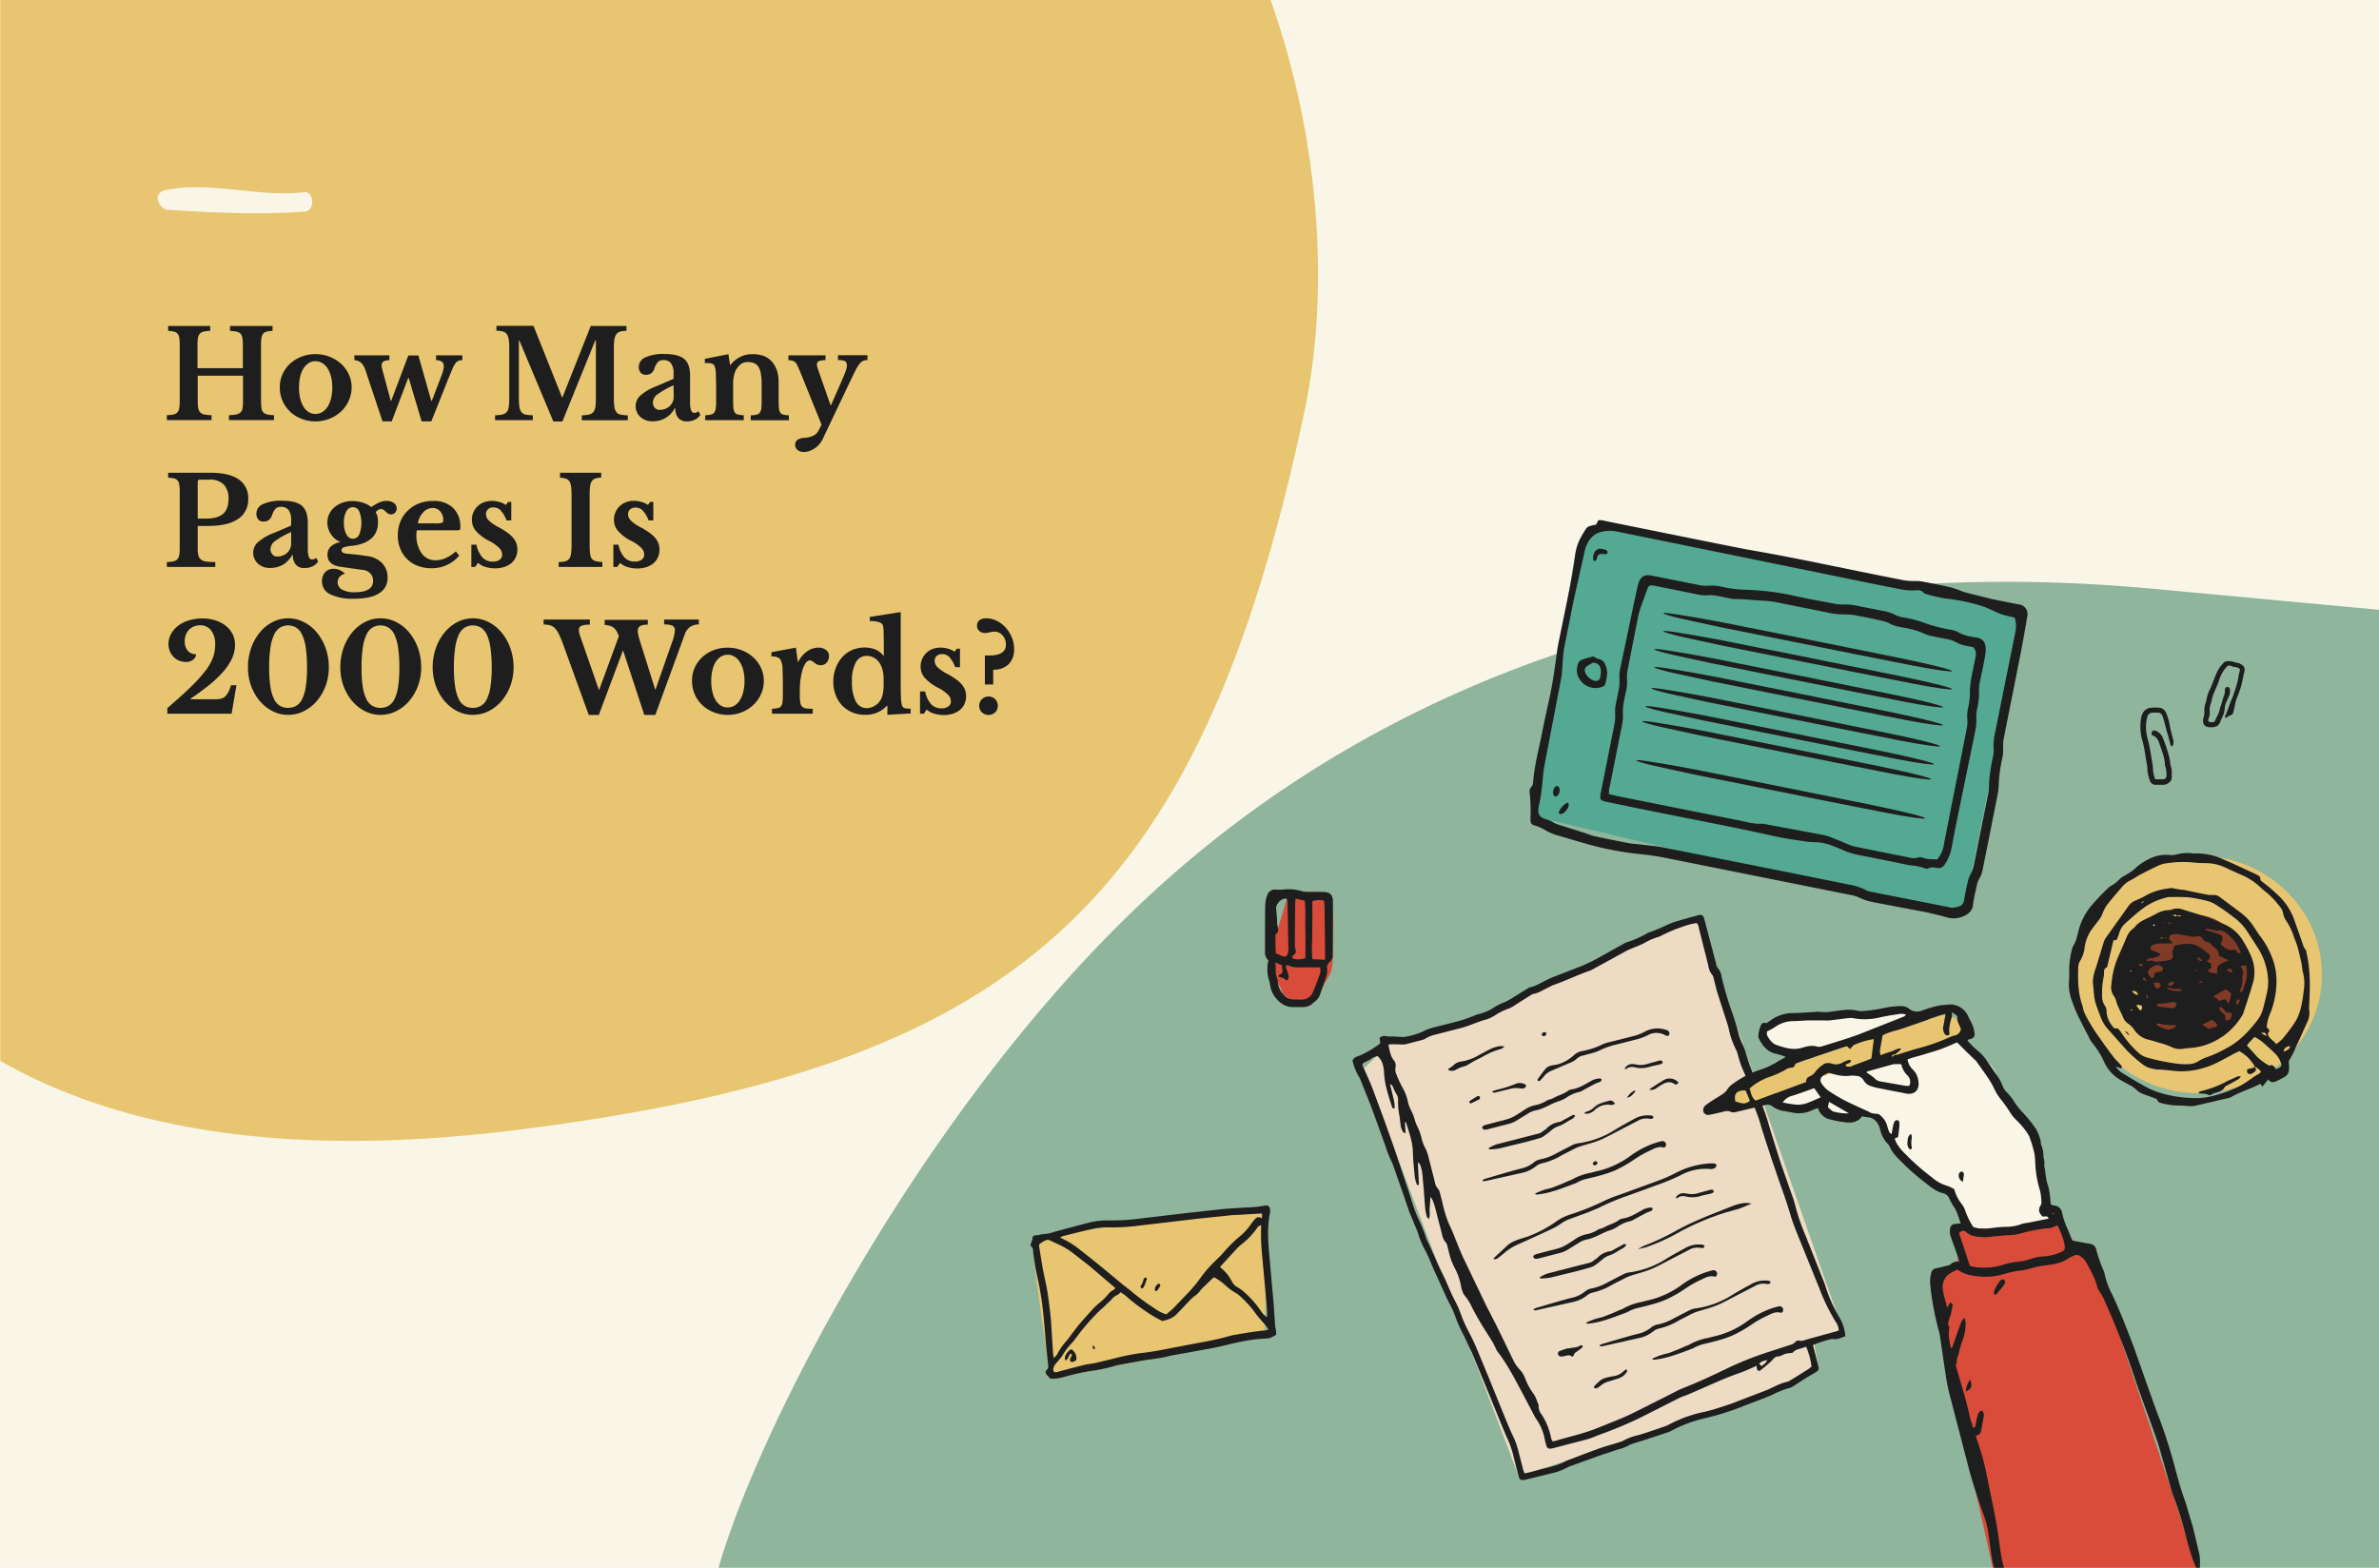 <svg xmlns="http://www.w3.org/2000/svg" viewBox="0 0 792 522"><defs><path id="c" d="m600.9 214.48-28-5.62-13.14-2.86c-7.25-1.67-8.2-2.51-1.48-1.43 4.47.71 10 1.65 15.13 2.66q29.4 5.85 58.76 11.81l5.48 1.16c7.56 1.63 12.28 2.88 12.22 3.25s-5.07-.29-12.63-1.75l-19.56-3.86-16.78-3.37z"/><path id="d" d="M582 439.7a30.2 30.2 0 0 1-11.69 5.35l-1.75.44a19.6 19.6 0 0 0-6.16 2.22 6 6 0 0 1-1.1.45l-2.56 1.12-2.95 1.16c-.76.25-1.55.38-2.32.61a21 21 0 0 0-3.42 1.37c.3.46.64.32 1 .28 4.41-.51 8.46-2.23 12.57-3.75l.18-.09a13 13 0 0 1 3.9-1.46c1.56-.37 3.11-.74 4.64-1.19a37 37 0 0 0 4.33-1.5 44.5 44.5 0 0 0 6.56-3.76 34 34 0 0 1 4.66-2.66c1.58-.7 3.15-1.79 5.08-1.16.13 0 .57-.39.62-.64a1.19 1.19 0 0 0-1.5-1.5 26 26 0 0 0-3.24 1 30.8 30.8 0 0 0-6.85 3.71"/><path id="e" d="M576.54 431.25a30.5 30.5 0 0 1-12.08 4.41 6.2 6.2 0 0 0-1.9.56l-5.14 2.64a18.4 18.4 0 0 1-5.35 2.11 4.8 4.8 0 0 0-2.34 1 10.4 10.4 0 0 1-4.64 2.18c-3.85 1-7.68 2.18-11.52 3.29a9 9 0 0 0-1 .43c0 .14.07.28.1.42a7 7 0 0 0 .9-.06l12.43-2.79a11.1 11.1 0 0 0 4.27-2.06 5.1 5.1 0 0 1 1.91-1 22.2 22.2 0 0 0 6.62-2.65c.41-.24.83-.44 1.24-.65l2.31-1.18a18 18 0 0 1 2.14-1c1.51-.52 3.06-.91 4.58-1.4a30 30 0 0 0 3.36-1.24c2-.93 3.92-2 5.88-3l6-3.12a5.5 5.5 0 0 1 3.86-.62 2 2 0 0 0 1-.1.56.56 0 0 0 .26-.46.63.63 0 0 0-.32-.43 1.7 1.7 0 0 0-.57-.11 9 9 0 0 0-5.73 1.27c-2.13 1.15-4.24 2.31-6.27 3.56"/><path id="f" d="m498.54 373.51-3.66.95a4 4 0 0 0-1.11.43c-.18.12-.4.5-.34.64a1.13 1.13 0 0 0 .68.59 3 3 0 0 0 1.17-.11l7.52-1.95a10 10 0 0 0 2.18-1l3.72-2.3a7.5 7.5 0 0 1 2.34-1c2.74-.48 5-2.09 7.57-3a10.8 10.8 0 0 0 2.88-1.31 11.7 11.7 0 0 1 4.34-1.87 2.6 2.6 0 0 0 .55-.22l4.37-2.36c.41-.22.85-.37 1.28-.55a3.3 3.3 0 0 0 .9-.4 1 1 0 0 0 .24-.67c0-.11-.3-.29-.46-.29a5.93 5.93 0 0 0-3 .83c-2.08 1.15-4.1 2.46-6.53 2.82a2.4 2.4 0 0 0-1.11.42c-1.49 1.16-3.36 1.54-5 2.49-.67.41-1.59.41-2.21.86a11 11 0 0 1-4.07 1.53 10 10 0 0 0-3.24 1.45c-4.31 2.87-4.33 2.85-9.01 4.02"/><path id="g" d="m508.5 380.1 4-1.12a5.3 5.3 0 0 0 1.43-.67 30 30 0 0 0 2.51-1.95 7.3 7.3 0 0 1 2.58-1.45c1.58-.5 2.84-1.64 4.34-2.32.39-.18.66-.61 1-.93l-.11-.38c-.23 0-.51-.08-.69 0l-3.31 1.78a3 3 0 0 1-1 .51 7.16 7.16 0 0 0-4.5 2.31c-.28.27-.69.42-1 .7a4.16 4.16 0 0 1-2.11 1l-13.31 3.41a11 11 0 0 0-2.78 1.35c.17.19.26.36.33.36a23 23 0 0 0 3.34-.32z"/><path id="h" d="M553.08 353.13a2.2 2.2 0 0 0-1 .11l-3.65 1a7.27 7.27 0 0 1-3.73.2l-.79-.12a3 3 0 0 0-2.83 1.11c-.1.12-.09.33-.13.51.17 0 .34.09.41 0a3.19 3.19 0 0 1 3-.52 9.1 9.1 0 0 0 4.72-.18c1.08-.33 2.2-.51 3.29-.78a3.4 3.4 0 0 0 .93-.35.55.55 0 0 0 .21-.49c-.05-.17-.24-.45-.43-.49"/><path id="i" d="M514.27 344.92a1 1 0 0 0 .54-.66c.08-.35-.41-.68-.8-.6s-.89.59-.73.93a.72.72 0 0 0 .99.33"/><clipPath id="a"><path d="M191 158h601.23v364.98H191z" fill="none"/></clipPath><clipPath id="b"><path d="M.09 0h469.93v499.41H.09z" fill="none"/></clipPath></defs><path d="M0 0h792v522H0z" fill="#faf6e7"/><g clip-path="url(#a)"><path d="M241.77 547.92a4.73 4.73 0 0 1-4.56-1.54c-11.61-15.49 52.31-160.49 143-245.95C509.52 178.52 677.46 192.71 715 195.87l104.26 9.7-3 334.59z" fill="#8fb59c"/></g><g clip-path="url(#b)"><path d="M434.36 136.59c19.32-91.44-21.8-251.78-175.83-284.5-252.6-53.65-320.09 62-343 229.85s20 323.88 256.28 294.32c166.09-20.78 227.5-73.82 262.55-239.67" fill="#e8c571" fill-rule="evenodd"/></g><path d="M86.91 133.34a19 19 0 0 0 .14 2.51 2.73 2.73 0 0 0 .61 1.46A2.6 2.6 0 0 0 89 138a11.7 11.7 0 0 0 2.22.24v1.63h-15v-1.63a14 14 0 0 0 2.42-.24 3 3 0 0 0 1.43-.7 2.43 2.43 0 0 0 .67-1.38 13.3 13.3 0 0 0 .16-2.32v-8.51H65.82v8.22a15.4 15.4 0 0 0 .16 2.51 2.7 2.7 0 0 0 .65 1.46A2.74 2.74 0 0 0 68 138a14 14 0 0 0 2.43.24v1.63H55.55v-1.63a12 12 0 0 0 2.22-.24 2.44 2.44 0 0 0 1.28-.7 2.7 2.7 0 0 0 .62-1.38 14.4 14.4 0 0 0 .16-2.32v-18.79a16 16 0 0 0-.14-2.3 3 3 0 0 0-.55-1.38 2.07 2.07 0 0 0-1.16-.69 12 12 0 0 0-2-.27v-1.63h14v1.63a11 11 0 0 0-2.22.25 2.3 2.3 0 0 0-1.28.73 2.83 2.83 0 0 0-.59 1.46 17 17 0 0 0-.14 2.49v7.49h15.1v-7.78a13 13 0 0 0-.16-2.3 2.84 2.84 0 0 0-.61-1.38 2.3 2.3 0 0 0-1.28-.69 14.6 14.6 0 0 0-2.22-.27v-1.63h14.16v1.63a9 9 0 0 0-2 .25 2.08 2.08 0 0 0-1.16.73 3.2 3.2 0 0 0-.55 1.46 18 18 0 0 0-.14 2.49zM105 117.91a13 13 0 0 1 4.63.83 12.6 12.6 0 0 1 3.82 2.3 10.8 10.8 0 0 1 2.61 3.49 10.1 10.1 0 0 1 1 4.42 10.8 10.8 0 0 1-1 4.56 11.1 11.1 0 0 1-2.61 3.58 12.3 12.3 0 0 1-3.82 2.36 12.6 12.6 0 0 1-4.63.86 12.5 12.5 0 0 1-4.56-.84 11.6 11.6 0 0 1-3.79-2.34 11 11 0 0 1-3.5-8.18 10.4 10.4 0 0 1 .94-4.44 10.7 10.7 0 0 1 2.59-3.51 12.2 12.2 0 0 1 3.79-2.28 12.9 12.9 0 0 1 4.53-.81m0 2.36a4.2 4.2 0 0 0-2.24.63 5.5 5.5 0 0 0-1.73 1.77 9.5 9.5 0 0 0-1.1 2.75 15.8 15.8 0 0 0-.38 3.57 16.3 16.3 0 0 0 .38 3.66 9.4 9.4 0 0 0 1.1 2.77 5.6 5.6 0 0 0 1.71 1.77 4.16 4.16 0 0 0 2.26.63 4.3 4.3 0 0 0 2.3-.63 5.44 5.44 0 0 0 1.78-1.79 10 10 0 0 0 1.14-2.79 15 15 0 0 0 .4-3.62 14.4 14.4 0 0 0-.4-3.55 10.2 10.2 0 0 0-1.14-2.75 5.44 5.44 0 0 0-1.78-1.79 4.3 4.3 0 0 0-2.3-.63m25.41 20.04h-3.06l-5.58-16.74a6.6 6.6 0 0 0-1.51-2.75 3.56 3.56 0 0 0-2.28-.88v-1.62h11.65v1.62a4.1 4.1 0 0 0-2 .43 1.49 1.49 0 0 0-.56 1.33 4.4 4.4 0 0 0 .12 1l.32 1.23 2.57 9.52h.16l5.7-15.1h3.34l4.28 15.1h.2L147 125a11.5 11.5 0 0 0 .57-1.78 6.2 6.2 0 0 0 .16-1.32 1.66 1.66 0 0 0-.69-1.51 3.4 3.4 0 0 0-1.87-.45v-1.62h8.75v1.62a3.9 3.9 0 0 0-1.22.17 2.2 2.2 0 0 0-1 .77 9 9 0 0 0-1.06 1.87l-1.43 3.47-5.62 14.09h-3.22l-4.31-14.46h-.17zm56.85-8.03 9.41-23.74h11.89v1.63a7.2 7.2 0 0 0-2.18.27 2.22 2.22 0 0 0-1.28 1 4.5 4.5 0 0 0-.6 1.9 28 28 0 0 0-.14 3v15.8a24 24 0 0 0 .17 3.22 3.75 3.75 0 0 0 .65 1.83 2.28 2.28 0 0 0 1.4.86 14 14 0 0 0 2.43.24v1.63h-15.32v-1.63a12.3 12.3 0 0 0 2.43-.26 2.57 2.57 0 0 0 1.42-.84 3.44 3.44 0 0 0 .67-1.73 22 22 0 0 0 .17-3v-19.11h-.21l-10.95 27h-3l-11.32-27h-.16v18.77a25 25 0 0 0 .16 3.22 4 4 0 0 0 .65 1.83 2.33 2.33 0 0 0 1.41.86 14 14 0 0 0 2.42.24v1.63h-12.56v-1.63a12.5 12.5 0 0 0 2.44-.26 2.6 2.6 0 0 0 1.45-.84 3.44 3.44 0 0 0 .67-1.73 22 22 0 0 0 .16-3V116a21 21 0 0 0-.16-2.86 4.4 4.4 0 0 0-.61-1.81 2.3 2.3 0 0 0-1.28-.93 7.5 7.5 0 0 0-2.22-.27v-1.63h12.34l9.48 23.74zm36.98-6.14v-1.72a5.63 5.63 0 0 0-.84-3.44 3.06 3.06 0 0 0-2.58-1.08 2.37 2.37 0 0 0-1.8.64 6.3 6.3 0 0 0-1.14 2.09 3.6 3.6 0 0 1-1 1.59 2.75 2.75 0 0 1-1.85.57 2.22 2.22 0 0 1-1.75-.69 2.84 2.84 0 0 1-.61-2 3.44 3.44 0 0 1 2.14-3.09 14.14 14.14 0 0 1 6.45-1.14c3 0 5.22.55 6.52 1.65s1.95 2.94 1.95 5.52V134c0 2.3.46 3.46 1.39 3.46a2.22 2.22 0 0 0 1.42-.53l.61 1.18a4 4 0 0 1-1.77 1.61 6.1 6.1 0 0 1-2.71.59 3.57 3.57 0 0 1-2.85-1.14 4.82 4.82 0 0 1-1-3.22h-.21a8 8 0 0 1-7.33 4.32 5.75 5.75 0 0 1-4.11-1.45 4.92 4.92 0 0 1-1.55-3.77 4.7 4.7 0 0 1 1.59-3.36 16.6 16.6 0 0 1 5.29-3.07zm0 2.15a27.6 27.6 0 0 0-5.16 2.88 3.6 3.6 0 0 0-1.73 2.74 2.65 2.65 0 0 0 .65 1.88 2.16 2.16 0 0 0 1.63.69 4.9 4.9 0 0 0 1.84-.35 4.6 4.6 0 0 0 1.46-.91 4 4 0 0 0 1-1.37 4.2 4.2 0 0 0 .35-1.69zm19.83 4.97a26 26 0 0 0 .1 2.63 3.2 3.2 0 0 0 .45 1.46 1.67 1.67 0 0 0 1.06.68 12 12 0 0 0 1.93.24v1.63h-12.83v-1.63a12 12 0 0 0 1.9-.24 1.94 1.94 0 0 0 1.1-.65 3 3 0 0 0 .51-1.39 19 19 0 0 0 .12-2.44v-5.09l-.08-3.89a15 15 0 0 0-.21-2 3.2 3.2 0 0 0-.32-.87 1.32 1.32 0 0 0-.61-.53 3 3 0 0 0-1-.25c-.41 0-.92-.06-1.55-.06v-1.38l7.86-1.55.53 3.58h.16a9.5 9.5 0 0 1 3.18-2.64 8.7 8.7 0 0 1 4-.94 10.7 10.7 0 0 1 4.22.71 7.44 7.44 0 0 1 2.87 2.38 9.5 9.5 0 0 1 1.22 2.43 12.7 12.7 0 0 1 .53 4.09v5.74a26 26 0 0 0 .1 2.63 3.2 3.2 0 0 0 .45 1.46 1.65 1.65 0 0 0 1 .68 11.5 11.5 0 0 0 1.87.24v1.63h-12.7v-1.63a10 10 0 0 0 1.94-.22 2 2 0 0 0 1.08-.67 3.2 3.2 0 0 0 .49-1.41 20 20 0 0 0 .12-2.42V128a20.3 20.3 0 0 0-.25-3.5 6.2 6.2 0 0 0-.79-2.3 3.17 3.17 0 0 0-1.45-1.27 5.8 5.8 0 0 0-2.24-.38 3.52 3.52 0 0 0-2.24.73 6.5 6.5 0 0 0-1.63 2 9 9 0 0 0-.63 1.89 11.2 11.2 0 0 0-.26 2.42zm29.77 13.03a7.8 7.8 0 0 1-1.12 1.67 7.3 7.3 0 0 1-1.51 1.33 8 8 0 0 1-1.73.87 5.1 5.1 0 0 1-1.79.33 3.37 3.37 0 0 1-2.16-.65 2.14 2.14 0 0 1-.81-1.75 1.91 1.91 0 0 1 .71-1.59 4.2 4.2 0 0 1 2.3-.69c2.42-.19 4-1 4.68-2.29l1.1-2.11-7.21-17.84-.83-1.87a3.8 3.8 0 0 0-.75-1.08 2 2 0 0 0-.94-.51 8 8 0 0 0-1.3-.17v-1.62h12.34v1.62a5.7 5.7 0 0 0-2.22.31 1.12 1.12 0 0 0-.64 1.12 3.2 3.2 0 0 0 .11.75 6 6 0 0 0 .26.88l4.16 11.89h.16l3.5-7.94q.53-1.26.9-2.1l.55-1.42.26-1a3 3 0 0 0 .08-.73 1.54 1.54 0 0 0-.59-1.43 5.15 5.15 0 0 0-2.38-.37v-1.62h9.82v1.62a3.8 3.8 0 0 0-1.39.23 3 3 0 0 0-1.16.92 11 11 0 0 0-1.3 2l-1.77 3.61zM82.63 166.13a7.58 7.58 0 0 1-3.42 6.7q-3.42 2.29-9.93 2.3h-3.46v7.17a12 12 0 0 0 .2 2.5 2.53 2.53 0 0 0 .85 1.49 3.7 3.7 0 0 0 1.8.69 22 22 0 0 0 3 .16v1.63H55.55v-1.63a11 11 0 0 0 2.2-.24 2.53 2.53 0 0 0 1.3-.69 2.76 2.76 0 0 0 .62-1.39 14.4 14.4 0 0 0 .16-2.32v-18.82a16 16 0 0 0-.14-2.3 3 3 0 0 0-.55-1.38 2.07 2.07 0 0 0-1.16-.69 12 12 0 0 0-2-.27v-1.63h14.11c4.13 0 7.25.74 9.37 2.2a7.41 7.41 0 0 1 3.17 6.52m-16.81 6.55h2.64c2.64 0 4.56-.52 5.79-1.58s1.83-2.73 1.83-5a6.72 6.72 0 0 0-1.55-4.73 6.33 6.33 0 0 0-4.85-1.67h-3.13c-.49 0-.73.23-.73.69zM96.93 175v-1.72a5.63 5.63 0 0 0-.84-3.44 3 3 0 0 0-2.58-1.08 2.37 2.37 0 0 0-1.79.64 5.9 5.9 0 0 0-1.14 2.09 3.7 3.7 0 0 1-1 1.59 2.8 2.8 0 0 1-1.86.57 2.22 2.22 0 0 1-1.75-.69 2.9 2.9 0 0 1-.61-2 3.46 3.46 0 0 1 2.14-3.09 14.2 14.2 0 0 1 6.46-1.14q4.56 0 6.51 1.65t2 5.52v8.92c0 2.3.46 3.46 1.38 3.46a2.24 2.24 0 0 0 1.43-.53l.61 1.18a4 4 0 0 1-1.77 1.61 6.1 6.1 0 0 1-2.71.59 3.54 3.54 0 0 1-2.93-1.13 4.8 4.8 0 0 1-1-3.22h-.2a8.4 8.4 0 0 1-3.04 3.22 8.3 8.3 0 0 1-4.27 1.1 5.76 5.76 0 0 1-4.12-1.45 4.92 4.92 0 0 1-1.55-3.77 4.7 4.7 0 0 1 1.59-3.36 16.7 16.7 0 0 1 5.3-3.07zm0 2.15a27.2 27.2 0 0 0-5.15 2.85 3.58 3.58 0 0 0-1.73 2.74 2.6 2.6 0 0 0 .65 1.88 2.15 2.15 0 0 0 1.63.69 4.9 4.9 0 0 0 1.83-.35 4.7 4.7 0 0 0 1.47-.91 4.25 4.25 0 0 0 1.3-3.06zm18.65 7.22 1.94.17 1.58.18 1.51.2 1.61.23a8.15 8.15 0 0 1 5 2.38 6.7 6.7 0 0 1 1.81 4.78 5.84 5.84 0 0 1-2.85 5.26q-2.85 1.78-8.39 1.79a16.8 16.8 0 0 1-7.84-1.49 4.61 4.61 0 0 1-2.75-4.21 4.3 4.3 0 0 1 1.1-3.2 3.8 3.8 0 0 1 2.77-1.08 5.1 5.1 0 0 1 2.06.43 4.5 4.5 0 0 1 1.69 1.24 3 3 0 0 0-1.73 1 2.56 2.56 0 0 0-.68 1.77 2.77 2.77 0 0 0 1.45 2.5 8.26 8.26 0 0 0 4.26.88q6.11 0 6.1-3.87a3.4 3.4 0 0 0-.91-2.38 4 4 0 0 0-2.63-1.2l-7.13-1q-4.52-.61-4.52-4a3.65 3.65 0 0 1 1.07-2.75 6.05 6.05 0 0 1 3.08-1.47v-.16a5.5 5.5 0 0 1-1.69-1 7 7 0 0 1-1.32-1.5 6.6 6.6 0 0 1-.88-1.86 7 7 0 0 1-.31-2.05 6.35 6.35 0 0 1 .64-2.83 6.5 6.5 0 0 1 1.75-2.26 8.6 8.6 0 0 1 2.64-1.49 9.7 9.7 0 0 1 3.32-.55 11.3 11.3 0 0 1 3.42.53 8.7 8.7 0 0 1 2.85 1.46l1.63-1a9 9 0 0 1 1.29-.61 7 7 0 0 1 1.08-.33 4.6 4.6 0 0 1 1-.1 4.2 4.2 0 0 1 2.51.69 2.16 2.16 0 0 1 .95 1.83 1.93 1.93 0 0 1-.53 1.41 1.8 1.8 0 0 1-1.38.55 1.63 1.63 0 0 1-1-.27 5.6 5.6 0 0 1-.71-.61 7 7 0 0 0-.71-.61 1.7 1.7 0 0 0-1-.26 2.09 2.09 0 0 0-1.63 1.1 4.8 4.8 0 0 1 .57 1.48 9.3 9.3 0 0 1 .16 1.86 8.2 8.2 0 0 1-.48 2.85 6.3 6.3 0 0 1-1.53 2.3 8.7 8.7 0 0 1-2.67 1.69 14.1 14.1 0 0 1-4 .94 10.6 10.6 0 0 0-2.71.52 1.06 1.06 0 0 0-.75 1q.06.96 1.89 1.12m2-5a2.25 2.25 0 0 0 2-1.38 10.54 10.54 0 0 0 0-7.76 2.27 2.27 0 0 0-2.07-1.36 2.46 2.46 0 0 0-2.2 1.38 7.43 7.43 0 0 0-.82 3.79 7.7 7.7 0 0 0 .84 3.89 2.49 2.49 0 0 0 2.21 1.47zm35.3 5.63a11.82 11.82 0 0 1-9.24 4.2 12.6 12.6 0 0 1-4.58-.8 10 10 0 0 1-5.8-5.68 11.5 11.5 0 0 1-.82-4.44 12.1 12.1 0 0 1 .86-4.62 10.5 10.5 0 0 1 2.42-3.62 11.1 11.1 0 0 1 3.71-2.39 12.5 12.5 0 0 1 4.7-.85 9.25 9.25 0 0 1 6.72 2.32 8.65 8.65 0 0 1 2.4 6.52c0 .43-.07.7-.2.79a2.6 2.6 0 0 1-1.14.14h-13.12a4 4 0 0 0-.16 1.35 10.36 10.36 0 0 0 1.73 6.31 5.56 5.56 0 0 0 4.71 2.32 8.2 8.2 0 0 0 3.4-.77 13.4 13.4 0 0 0 3.28-2.2zM145 174.27a7.4 7.4 0 0 0 2.1-.18c.31-.12.47-.41.47-.88a4.23 4.23 0 0 0-1-2.93 3.29 3.29 0 0 0-2.56-1.14 4.17 4.17 0 0 0-3.12 1.45 7 7 0 0 0-1.77 3.68zm13.18 14.5h-1.26v-7.41h1.71a9 9 0 0 0 2 4.27A4.5 4.5 0 0 0 164 187a3.8 3.8 0 0 0 2.34-.63 2 2 0 0 0 .84-1.73 3.24 3.24 0 0 0-1-2.22 13.1 13.1 0 0 0-3.3-2.3 15 15 0 0 1-4.44-3.32 5.77 5.77 0 0 1-1.34-3.73 6.1 6.1 0 0 1 .51-2.5 6.4 6.4 0 0 1 1.38-2 6.1 6.1 0 0 1 2.1-1.32 7.2 7.2 0 0 1 2.65-.47 9 9 0 0 1 2.5.36 7.7 7.7 0 0 1 2.18 1l.73-1h1.06v6.14h-1.58a10.4 10.4 0 0 0-1.94-3.33 3.26 3.26 0 0 0-2.42-1 2.56 2.56 0 0 0-1.81.61 2.1 2.1 0 0 0-.68 1.63 3.1 3.1 0 0 0 1 2.16 14.3 14.3 0 0 0 3.32 2.24 26 26 0 0 1 2.81 1.75 10 10 0 0 1 1.91 1.73 6 6 0 0 1 1.08 1.83 6.35 6.35 0 0 1-.18 4.62 5.65 5.65 0 0 1-1.51 2 7.1 7.1 0 0 1-2.34 1.26 9.6 9.6 0 0 1-3 .45 11 11 0 0 1-3.26-.47 6.4 6.4 0 0 1-2.48-1.36zm42.35 0H186v-1.63a9.5 9.5 0 0 0 2.22-.26 2.26 2.26 0 0 0 1.29-.84 4 4 0 0 0 .61-1.73 24 24 0 0 0 .16-3v-16.4a24 24 0 0 0-.14-2.83 4.6 4.6 0 0 0-.55-1.78 2.16 2.16 0 0 0-1.16-.91 8 8 0 0 0-2-.35v-1.63h13.72V159a7.8 7.8 0 0 0-2 .35 2.16 2.16 0 0 0-1.16.91 4.4 4.4 0 0 0-.55 1.78 22 22 0 0 0-.14 2.83v16.37a24 24 0 0 0 .14 3A3.5 3.5 0 0 0 197 186a2.35 2.35 0 0 0 1.3.84 9.6 9.6 0 0 0 2.22.26zm4.93 0h-1.26v-7.41h1.71a9 9 0 0 0 2 4.27 4.5 4.5 0 0 0 3.38 1.35 3.8 3.8 0 0 0 2.34-.63 2 2 0 0 0 .84-1.73 3.24 3.24 0 0 0-1-2.22 13.1 13.1 0 0 0-3.3-2.3 15 15 0 0 1-4.44-3.32 5.77 5.77 0 0 1-1.34-3.73 6.1 6.1 0 0 1 .51-2.5 6.4 6.4 0 0 1 1.38-2 6.1 6.1 0 0 1 2.1-1.32 7.2 7.2 0 0 1 2.65-.47 9 9 0 0 1 2.5.36 7.7 7.7 0 0 1 2.18 1l.74-1h1.05v6.14h-1.58A10.4 10.4 0 0 0 214 170a3.25 3.25 0 0 0-2.42-1 2.56 2.56 0 0 0-1.81.61 2.1 2.1 0 0 0-.68 1.63 3.1 3.1 0 0 0 1 2.16 14.3 14.3 0 0 0 3.32 2.24 26 26 0 0 1 2.81 1.75 10 10 0 0 1 1.91 1.73 6 6 0 0 1 1.08 1.83 6.35 6.35 0 0 1-.18 4.62 5.65 5.65 0 0 1-1.51 2 7.1 7.1 0 0 1-2.34 1.26 9.6 9.6 0 0 1-3 .45 11 11 0 0 1-3.26-.47 6.4 6.4 0 0 1-2.48-1.36zM63.41 232.83h8.31a8 8 0 0 0 1.79-.18 3.1 3.1 0 0 0 1.37-.71 5.4 5.4 0 0 0 1.12-1.45 14.6 14.6 0 0 0 .93-2.34h1.79l-1.62 9.49H55.71v-1.87c3.24-2.77 5.88-5.17 7.95-7.19a47.6 47.6 0 0 0 4.86-5.42 16 16 0 0 0 2.45-4.4 13 13 0 0 0 .67-4.17 7.36 7.36 0 0 0-1.35-4.68 4.39 4.39 0 0 0-3.66-1.71 5.6 5.6 0 0 0-2.06.38 4.7 4.7 0 0 0-1.63 1.08 5.2 5.2 0 0 0-1.06 1.67 5.9 5.9 0 0 0-.38 2.12 4.67 4.67 0 0 0 1 3.22 3.55 3.55 0 0 0 2.83 1.18 2.87 2.87 0 0 1-1.12 1.87 3.58 3.58 0 0 1-2.22.69 6 6 0 0 1-2.34-.44 5.5 5.5 0 0 1-1.88-1.27 5.8 5.8 0 0 1-1.24-1.93 6.6 6.6 0 0 1-.45-2.46A6.8 6.8 0 0 1 57 211a8.2 8.2 0 0 1 2.34-2.67 11.3 11.3 0 0 1 3.56-1.77 15.2 15.2 0 0 1 4.46-.63 14 14 0 0 1 4.4.65 10.7 10.7 0 0 1 3.44 1.81 8.2 8.2 0 0 1 2.24 2.77 7.9 7.9 0 0 1 .8 3.56 11 11 0 0 1-1.12 4.77A19.7 19.7 0 0 1 74 224a39 39 0 0 1-4.68 4.35 90 90 0 0 1-5.93 4.32zm32.5-26.95a11.4 11.4 0 0 1 5.27 1.26 13.5 13.5 0 0 1 4.3 3.46 17.2 17.2 0 0 1 2.91 5.17 18.7 18.7 0 0 1 1.08 6.44 17.6 17.6 0 0 1-1.08 6.19 16.7 16.7 0 0 1-2.91 5 13.8 13.8 0 0 1-4.3 3.38 11.64 11.64 0 0 1-5.27 1.24 11.3 11.3 0 0 1-5.19-1.24 13.8 13.8 0 0 1-4.24-3.38 16.6 16.6 0 0 1-2.87-5 18 18 0 0 1-1.06-6.19 19.2 19.2 0 0 1 1.06-6.44 17.1 17.1 0 0 1 2.87-5.17 13.5 13.5 0 0 1 4.24-3.46 11.06 11.06 0 0 1 5.19-1.26m0 29.81a5.33 5.33 0 0 0 2.63-.64 5 5 0 0 0 2-2.17 13.6 13.6 0 0 0 1.24-4.12 39.5 39.5 0 0 0 .43-6.43 43.6 43.6 0 0 0-.43-6.74 14.8 14.8 0 0 0-1.24-4.34 5.43 5.43 0 0 0-2-2.32 5.36 5.36 0 0 0-5.26 0 5.43 5.43 0 0 0-2 2.32 15.1 15.1 0 0 0-1.24 4.34 43.6 43.6 0 0 0-.43 6.74 39.5 39.5 0 0 0 .43 6.43 13.9 13.9 0 0 0 1.24 4.12 5 5 0 0 0 2 2.17 5.33 5.33 0 0 0 2.63.64m30.75-29.81a11.4 11.4 0 0 1 5.27 1.26 13.6 13.6 0 0 1 4.3 3.46 17.2 17.2 0 0 1 2.91 5.17 18.7 18.7 0 0 1 1.08 6.44 17.6 17.6 0 0 1-1.08 6.19 16.7 16.7 0 0 1-2.91 5 13.9 13.9 0 0 1-4.3 3.38 11.64 11.64 0 0 1-5.27 1.24 11.35 11.35 0 0 1-5.2-1.24 13.9 13.9 0 0 1-4.23-3.38 16.4 16.4 0 0 1-2.87-5 17.8 17.8 0 0 1-1.06-6.19 19 19 0 0 1 1.06-6.44 16.9 16.9 0 0 1 2.87-5.17 13.6 13.6 0 0 1 4.23-3.46 11.1 11.1 0 0 1 5.2-1.26m0 29.81a5.3 5.3 0 0 0 2.62-.64 5 5 0 0 0 2-2.17 13.9 13.9 0 0 0 1.24-4.12 39.5 39.5 0 0 0 .43-6.43 43.6 43.6 0 0 0-.43-6.74 15.1 15.1 0 0 0-1.24-4.34 5.4 5.4 0 0 0-2-2.32 5.34 5.34 0 0 0-5.25 0 5.43 5.43 0 0 0-2 2.32 15 15 0 0 0-1.25 4.34 45 45 0 0 0-.42 6.74 41 41 0 0 0 .42 6.43 13.9 13.9 0 0 0 1.25 4.12 5 5 0 0 0 2 2.17 5.3 5.3 0 0 0 2.63.64m30.75-29.81a11.4 11.4 0 0 1 5.27 1.26 13.7 13.7 0 0 1 4.3 3.46 17.2 17.2 0 0 1 2.91 5.17 18.7 18.7 0 0 1 1.08 6.44 17.6 17.6 0 0 1-1.08 6.19 16.7 16.7 0 0 1-2.91 5 14 14 0 0 1-4.3 3.38 11.64 11.64 0 0 1-5.27 1.24 11.35 11.35 0 0 1-5.2-1.24 13.8 13.8 0 0 1-4.23-3.38 16.4 16.4 0 0 1-2.87-5 17.8 17.8 0 0 1-1.06-6.19 19 19 0 0 1 1.06-6.44 16.9 16.9 0 0 1 2.89-5.17 13.5 13.5 0 0 1 4.23-3.46 11.1 11.1 0 0 1 5.18-1.26m0 29.81a5.3 5.3 0 0 0 2.62-.64 5 5 0 0 0 2-2.17 14.2 14.2 0 0 0 1.24-4.12 41 41 0 0 0 .43-6.43 45 45 0 0 0-.43-6.74 15.4 15.4 0 0 0-1.24-4.34 5.45 5.45 0 0 0-2-2.32 5.34 5.34 0 0 0-5.25 0 5.45 5.45 0 0 0-2 2.32 15.4 15.4 0 0 0-1.24 4.34 45 45 0 0 0-.43 6.74 41 41 0 0 0 .43 6.43 14.2 14.2 0 0 0 1.24 4.12 5 5 0 0 0 2 2.17 5.3 5.3 0 0 0 2.63.64m60.76-5.95 5.5-15.72a13.6 13.6 0 0 0 1-4.07 1.62 1.62 0 0 0-.87-1.65 7.1 7.1 0 0 0-2.71-.39v-1.63h11.56v1.63a5.2 5.2 0 0 0-2.79.76 4.77 4.77 0 0 0-1.89 2.54l-9.81 26.84h-3.66l-7.08-21.51-8.07 21.51H196l-8.63-23.79a32 32 0 0 0-1.43-3.34 6.5 6.5 0 0 0-1.38-1.91 3.64 3.64 0 0 0-1.59-.85 8.7 8.7 0 0 0-2-.21v-1.67h15.4V208a7 7 0 0 0-2.85.39 1.33 1.33 0 0 0-.78 1.28 6 6 0 0 0 0 .63 5 5 0 0 0 .17.7l.3 1 .51 1.43 5.7 16.41 6.6-18a11.5 11.5 0 0 0-.81-1.79 3.9 3.9 0 0 0-1-1.1 3.6 3.6 0 0 0-1.24-.59 13 13 0 0 0-1.67-.31v-1.67h14.37V208a5.6 5.6 0 0 0-2.52.43 1.68 1.68 0 0 0-.82 1.65 6 6 0 0 0 .19 1.42c.12.55.29 1.17.51 1.88zm24.07-14.09a12.9 12.9 0 0 1 4.62.83 12.4 12.4 0 0 1 3.83 2.31 10.7 10.7 0 0 1 2.6 3.48 10.1 10.1 0 0 1 1 4.42 10.8 10.8 0 0 1-1 4.56 11.1 11.1 0 0 1-2.6 3.58 12.2 12.2 0 0 1-3.83 2.36 12.85 12.85 0 0 1-9.19 0 11.6 11.6 0 0 1-3.78-2.34 10.9 10.9 0 0 1-2.57-3.6 11.2 11.2 0 0 1-.94-4.58 10.5 10.5 0 0 1 .94-4.44 10.7 10.7 0 0 1 2.57-3.51 12.1 12.1 0 0 1 3.78-2.28 12.9 12.9 0 0 1 4.57-.79m0 2.36a4.14 4.14 0 0 0-2.24.63 5.46 5.46 0 0 0-1.74 1.77 9.2 9.2 0 0 0-1.09 2.75 15.2 15.2 0 0 0-.39 3.57 15.7 15.7 0 0 0 .39 3.66 9.1 9.1 0 0 0 1.09 2.77 5.5 5.5 0 0 0 1.72 1.77 4.1 4.1 0 0 0 2.26.63 4.37 4.37 0 0 0 2.3-.63 5.5 5.5 0 0 0 1.77-1.79 9.4 9.4 0 0 0 1.14-2.79 15 15 0 0 0 .41-3.62 14.4 14.4 0 0 0-.41-3.55 9.6 9.6 0 0 0-1.14-2.75 5.5 5.5 0 0 0-1.77-1.79 4.37 4.37 0 0 0-2.3-.64zm24.02 13.32a16 16 0 0 0 .15 2.5 2.6 2.6 0 0 0 .59 1.41 2.22 2.22 0 0 0 1.3.63 15 15 0 0 0 2.28.14v1.63H257V236a13 13 0 0 0 1.95-.24 1.82 1.82 0 0 0 1.1-.65 2.86 2.86 0 0 0 .47-1.41 23 23 0 0 0 .1-2.46v-5l-.12-4a6.5 6.5 0 0 0-.53-2.32 2 2 0 0 0-1.16-1.08 6 6 0 0 0-2-.27v-1.42l8.15-1.51.65 4.68h.16a9.2 9.2 0 0 1 2.9-3.42 6.45 6.45 0 0 1 3.78-1.26 4 4 0 0 1 2.53.77 2.41 2.41 0 0 1 1 2 3.32 3.32 0 0 1-.76 2.2 2.56 2.56 0 0 1-2.05.89 2.44 2.44 0 0 1-1.1-.24 5 5 0 0 1-.88-.55l-.77-.57a1.4 1.4 0 0 0-.8-.27 1.88 1.88 0 0 0-1.46 1 8.5 8.5 0 0 0-1.14 2.73 21 21 0 0 0-.53 2.75 22 22 0 0 0-.21 3zm29.16 3.67h-.16a9.5 9.5 0 0 1-7.29 3 10.75 10.75 0 0 1-4.26-.82 9.8 9.8 0 0 1-3.34-2.28 10.25 10.25 0 0 1-2.17-3.48 12.3 12.3 0 0 1-.78-4.46 12.6 12.6 0 0 1 .8-4.52 11.6 11.6 0 0 1 2.15-3.6 9.7 9.7 0 0 1 3.26-2.39 10.6 10.6 0 0 1 7.7-.24 6.65 6.65 0 0 1 2.75 2.08h.16v-3.46l-.06-4.14a15.5 15.5 0 0 0-.18-2.26 1.79 1.79 0 0 0-1.25-1.24 9.7 9.7 0 0 0-3.19-.39v-1.38l10.3-1.63v23.29q0 3.06.06 4.71a17 17 0 0 0 .23 2.5 2.8 2.8 0 0 0 .24.86 1.2 1.2 0 0 0 .49.51 2.4 2.4 0 0 0 .87.24 14 14 0 0 0 1.41.06v1.59l-7.74.45zm-1.26-9a11.8 11.8 0 0 0-.33-2.87 7.7 7.7 0 0 0-1-2.34 5 5 0 0 0-4.27-2.4 4 4 0 0 0-3.67 2.2 13 13 0 0 0-1.26 6.39 13.7 13.7 0 0 0 1.26 6.52 4 4 0 0 0 3.63 2.28 5 5 0 0 0 2.56-.7 5.7 5.7 0 0 0 2-1.87 6.4 6.4 0 0 0 .83-2.22 17.5 17.5 0 0 0 .27-3.4zm13.4 11.64h-1.27v-7.41H308a9.14 9.14 0 0 0 2 4.27 4.5 4.5 0 0 0 3.38 1.35 3.8 3.8 0 0 0 2.34-.63 2 2 0 0 0 .84-1.73 3.24 3.24 0 0 0-1-2.22 13.1 13.1 0 0 0-3.3-2.3 15 15 0 0 1-4.44-3.32 5.77 5.77 0 0 1-1.34-3.73 6.1 6.1 0 0 1 .51-2.5 6.4 6.4 0 0 1 1.38-2 6 6 0 0 1 2.1-1.32 7.2 7.2 0 0 1 2.65-.47 9 9 0 0 1 2.5.36 7.8 7.8 0 0 1 2.18 1l.73-1h1.06v6.15H318a10.3 10.3 0 0 0-1.93-3.34 3.27 3.27 0 0 0-2.43-1 2.6 2.6 0 0 0-1.81.61 2.12 2.12 0 0 0-.67 1.63 3.05 3.05 0 0 0 1 2.16 14 14 0 0 0 3.32 2.24 27 27 0 0 1 2.81 1.75 10.2 10.2 0 0 1 1.91 1.73 6 6 0 0 1 1.08 1.83 6.35 6.35 0 0 1-.18 4.62 5.8 5.8 0 0 1-1.51 2 7.1 7.1 0 0 1-2.34 1.26 9.6 9.6 0 0 1-3 .45 11 11 0 0 1-3.26-.47 6.5 6.5 0 0 1-2.49-1.36zm20.32-9.73v-9.65h1.42q5.58 0 5.58-3.63a4.8 4.8 0 0 0-.28-1.67 4.4 4.4 0 0 0-.8-1.36 3.8 3.8 0 0 0-1.18-.94 3.1 3.1 0 0 0-1.44-.35 6.5 6.5 0 0 0-1.67.23 6 6 0 0 1-1.55.22 2.77 2.77 0 0 1-1.93-.67 2.19 2.19 0 0 1-.76-1.73 2.21 2.21 0 0 1 .8-1.85 3.56 3.56 0 0 1 2.26-.63 7.7 7.7 0 0 1 3.5.83 10 10 0 0 1 2.95 2.24 11.2 11.2 0 0 1 2.06 3.26 10 10 0 0 1 .77 3.85 6.87 6.87 0 0 1-1.83 5.11 7 7 0 0 1-5.13 1.81v4.93zM326 235a3 3 0 0 1 .89-2.2 3.16 3.16 0 0 1 4.4 0 3 3 0 0 1 .9 2.2 2.9 2.9 0 0 1-.9 2.18 3.19 3.19 0 0 1-4.4 0A2.9 2.9 0 0 1 326 235" fill="#1e1e1e"/><path d="M101.38 64c-15.33 1.75-30.33-3.55-45.49-.89-6.34 1.11-2.3 6.59-.34 6.72 15.34 1 30.73 1.73 46.07.61 3.25-.27 2.99-6.84-.24-6.44" fill="#faf6e7"/><path d="m422.26 319.79 5 11.29s7.63 6.13 9.68 3 4.75-7.68 5.9-9.9.89-7.36 1-13.78S444 297 439 297s-9.43-.36-9.43-.36a5.6 5.6 0 0 0-1.2 2.6C428 301 423 317 423 317" fill-rule="evenodd" fill="#d94c3a"/><ellipse cx="732" cy="324.5" rx="41" ry="39.5" fill="#e8c571"/><ellipse cx="730" cy="325" rx="19" ry="20.5" fill="#813a26"/><g fill-rule="evenodd"><path d="M343.71 412.39c-.71 1.61 6 46.63 6 46.63l70.81-13.79c1.44-.24.48-42.23.48-42.23s-42 3-45 4-32.29 5.39-32.29 5.39" fill="#e8c571"/><path d="M421.14 316.67a3.67 3.67 0 0 0 1.12 3.12 12.7 12.7 0 0 0 .27 6.82 5.7 5.7 0 0 1 .3 1.34 8.94 8.94 0 0 0 3.36 5.8 6.2 6.2 0 0 0 4.2 1.57h3a4.72 4.72 0 0 0 3.58-1.22 16 16 0 0 0 1.4-1.19 4.9 4.9 0 0 0 1-1.5l1.92-5.63a6.7 6.7 0 0 0 .52-3.36 2 2 0 0 1 .76-2 3.09 3.09 0 0 0 1.1-2.63l.08-17.67c0-2.08-1-3.08-3.09-3.13h-5a6.1 6.1 0 0 1-1.82-.14 15.2 15.2 0 0 0-6.76-.65 24 24 0 0 1-2.53 0 2.57 2.57 0 0 0-2.63 1.81 10 10 0 0 0-.53 1.73 16.4 16.4 0 0 0-.19 2.52c-.09 4.74-.05 9.59-.06 14.41m15.7-3.75.05-6.43c.05-2.15 0-4.26 0-6.43a8.1 8.1 0 0 1 3.84-.23 18 18 0 0 1 .22 1.81l.19 14.92v3l-4.23-.18a40 40 0 0 1-.07-6.46m-6.31 5.17c1-.61 1-1.35.67-2.33a3.8 3.8 0 0 1-.12-1.36q0-6.52.11-13.07c0-.68.05-1.35.08-2a1.7 1.7 0 0 1 .34-.09l2.75.65c.39 3.23.1 6.43.21 9.62s0 6.39 0 9.58a9 9 0 0 1-3.79.22c-.52-.13-.78-.92-.25-1.22m-5.84-6.77c0-.08 0-.19.06-.22 1.29-1 .67-2.13.45-3.29a16 16 0 0 1-.05-1.84l-.32-3.64c-.07-1 1.53-3.45 3.54-3.09a4.35 4.35 0 0 1 .27 2.23l.29 14.47a3.3 3.3 0 0 1-.79 2.53c-1.28.25-2.12-.81-3.36-.93a45 45 0 0 1-.09-6.22m2.1 10.09c0 .53.06 1 .14 1.57a1.21 1.21 0 0 1-1 1.54c-.14 0-.22.33-.39.59.8.47 1.82.28 2.4 1.14.29.43 1.08-.06 1.07-.67a7.2 7.2 0 0 0-.71-2.84 4 4 0 0 1-.23-.87c0-.12.1-.26.16-.39s.32-.15.42-.11a8.9 8.9 0 0 0 4.23.74c2.13-.05 4.27 0 6.54 0a3.25 3.25 0 0 1-.07 2.39c-.76 2-1.43 4-2.32 6a3.93 3.93 0 0 1-3.19 2.29c-.9.1-1.83 0-2.74 0a4.39 4.39 0 0 1-3.84-1.69 6.2 6.2 0 0 1-1.76-3.64 6.6 6.6 0 0 0-.42-2c-.62-1.56-.26-3.14-.5-5zm290.71-61.94h2.59a1.11 1.11 0 0 0 1.15-1.2 8.5 8.5 0 0 0-.35-3 2.5 2.5 0 0 1-.15-.86 14.5 14.5 0 0 0-.85-3.91l-1.11-3.2a3.52 3.52 0 0 0-2.37-2.53 1.4 1.4 0 0 1-.13-.37c0-1.06.64-1.44 1.56-1a4.34 4.34 0 0 1 2.26 2.43 54 54 0 0 1 2.14 6.54 9 9 0 0 1 .2 1.24 8.4 8.4 0 0 0 .35 1.84A5.6 5.6 0 0 1 723 257v1.88a1.83 1.83 0 0 1-.65 1.44 3.08 3.08 0 0 1-2.11 1h-2.51a1.92 1.92 0 0 1-2-1.43 11.3 11.3 0 0 1-.84-3.9 4.3 4.3 0 0 0-.07-.87l-.92-5.56a35 35 0 0 0-.87-3.66 17.3 17.3 0 0 1-.38-5.73 7.1 7.1 0 0 1 .57-2.43 3.38 3.38 0 0 1 2.91-2.09 15 15 0 0 1 2.76 0 2.7 2.7 0 0 1 2.25 1.77 17.6 17.6 0 0 1 1.25 4.33 14 14 0 0 0 .36 1.71q.38 1.53.78 3a3.1 3.1 0 0 1-.15 1.73.48.48 0 0 1-.36.27.49.49 0 0 1-.37-.27l-.71-2.66a2 2 0 0 0 0-.24c-.87-2.23-1.19-4.61-2-6.83a1.62 1.62 0 0 0-1.71-1.18h-1.63a1.79 1.79 0 0 0-1.75 1.5 13.2 13.2 0 0 0-.11 6.21c.1.57.27 1.13.42 1.7a36 36 0 0 1 .74 3.56l.73 4.32a9 9 0 0 1 .11 1.25 11.3 11.3 0 0 0 .76 3.65m28.21-36.68a2.6 2.6 0 0 0-1.83-.71 1.24 1.24 0 0 1-.71-.2 2.15 2.15 0 0 0-1.57-.18 11.35 11.35 0 0 0-2.87 4.93c-.51 1.46-1.18 2.85-1.76 4.28a14 14 0 0 0-.48 1.42c-.18.64-.26 1.32-.49 1.94a6.2 6.2 0 0 0-.37 2.45 4.85 4.85 0 0 1-.37 2.58 1 1 0 0 0-.07.24c-.11.59.1.87.7.89h1.16a1.9 1.9 0 0 0 .38-.47c.52-1.36 1.41-2.58 1.61-4.06a.5.5 0 0 1 0-.12c.61-1.29.79-2.72 1.3-4a3.9 3.9 0 0 0 .35-1.83 2.1 2.1 0 0 1 .07-.62.84.84 0 0 1 .86-.6.8.8 0 0 1 .7.62 3.84 3.84 0 0 1-.12 2.1l-1 2.29a4.6 4.6 0 0 0-.53 1.79 8.8 8.8 0 0 1-1 3.59 9 9 0 0 0-.49 1.16 3.2 3.2 0 0 1-1 1.44 5.1 5.1 0 0 1-3.74.17 1.9 1.9 0 0 1-1-1.54 3.6 3.6 0 0 1 .13-1.35 5.9 5.9 0 0 0 .29-2.35 6.4 6.4 0 0 1 .37-2.45c.28-.78.4-1.63.6-2.43a8 8 0 0 1 .35-1.07l.62-1.37c1-2.1 1.61-4.39 2.76-6.44a13 13 0 0 1 1.77-2.27 1.1 1.1 0 0 1 .63-.38 5.46 5.46 0 0 1 2.6.12 2.8 2.8 0 0 0 .83.24 3.9 3.9 0 0 1 2.06.84 1.79 1.79 0 0 1 .8 1.85 8 8 0 0 1-.21 1 5 5 0 0 0-.17.61 30.2 30.2 0 0 1-2.17 7.43 16 16 0 0 0-.53 1.79l-.58 2.7a3.5 3.5 0 0 1-.3.82c-.1.17-.26.42-.42.43a3.9 3.9 0 0 0-1.61.87.37.37 0 0 1-.34 0c-.11-.11-.23-.3-.19-.42a8 8 0 0 1 .37-.79l.77-2 .66-1.88a44.4 44.4 0 0 0 2.3-6.63c.23-.8.31-1.63.48-2.45l.28-1.22a6 6 0 0 0 .12-.76" fill="#1e1e1e"/><path d="M531.34 174.68c-.34 1.32-6.89 9.49-6.89 9.49L510 272l4.52.74L622 298s32 7 32 5 4.85-24.91 4.85-24.91L673 207s-18.9-10.42-20-10.21S541 177 541 177Z" fill="#54a992"/><g fill="#1e1e1e"><path d="M343.71 412.39a5.8 5.8 0 0 1-.66 1.95c.07.71.74.91.8 1.59a80 80 0 0 0 1.71 10.19 109 109 0 0 1 1.88 12.44c.35 3.32.56 6.64.87 10l.64 6a1.57 1.57 0 0 1-.35 1.43c-.69.72-.64 1.15 0 1.89.38.42.78.83 1.11 1.18a15.3 15.3 0 0 0 4.87-.68 73 73 0 0 1 9.27-2 50 50 0 0 0 5.91-1.21c.83-.21 1.66-.47 2.5-.64l7.46-1.39c3.23-.56 6.5-.83 9.68-1.67.39-.1.79-.15 1.19-.23l13.4-2.44c4.84-1 9.59-2.44 14.54-2.9l3.42-.27a3.1 3.1 0 0 0 1-.18c.63-.28 1.22-.62 1.88-1a7 7 0 0 0-.08-1.73 9.6 9.6 0 0 1-.31-2.38l-.41-6-1.45-16.32c-.41-4.7-.74-9.4.2-14.09a4.2 4.2 0 0 0 0-1.37 1.23 1.23 0 0 0-1.59-1.15 40.5 40.5 0 0 1-6.68.65c-2.52.22-5.05.27-7.56.52l-12.51 1.39-14.56 1.72a71 71 0 0 1-10.31.66 26 26 0 0 0-7.35.82q-5.83 1.51-11.66 3.12a10.4 10.4 0 0 1-3 .59 7.7 7.7 0 0 0-1.68.33 3.5 3.5 0 0 1-.64.09c-1-.04-1.43.19-1.53 1.09m78.58 30.26a5 5 0 0 1-1.06.34c-3.27.25-6.49.84-9.72 1.39a21 21 0 0 0-2.36.51c-4.2 1.23-8.52 1.92-12.81 2.74l-10 1.92c-2.21.4-4.42.76-6.65 1a72 72 0 0 0-8.61 1.73l-6.2 1.5c-1.35.3-2.73.4-4.07.73-2.68.64-5.34 1.38-8 2.08-.28.07-.55.17-.83.24-1 .24-1.46-.15-1.3-1.12a3 3 0 0 1 .41-1.11 15 15 0 0 1 1.08-1.34 16 16 0 0 0 1.4-1.74 24 24 0 0 1 3.31-4.4 8 8 0 0 0 1-1.2 73.5 73.5 0 0 1 6.87-8.18c.91-1 2-1.89 3-2.84l2.23-2.15a5.44 5.44 0 0 1 2-1.59c.4-.13.7-.54 1.09-.86a11.6 11.6 0 0 1 2.34 1.74 71 71 0 0 0 7.77 5.72 42 42 0 0 0 3.83 2.12 5.4 5.4 0 0 1 .81-.27 7.6 7.6 0 0 0 4.48-2.65l4.05-4.24a12 12 0 0 1 1.29-1.14 7.9 7.9 0 0 0 2.18-2.17 1.4 1.4 0 0 1 .22-.26l3.72-3.58a2.2 2.2 0 0 1 .51-.26A21.3 21.3 0 0 1 408 428a18.2 18.2 0 0 0 3.32 2.46 8 8 0 0 1 1.39 1 37 37 0 0 1 5.31 5.87c1 1.44 2.29 2.72 3.43 4.09.26.36.55.75.84 1.23m-2.46-34.71v.85a73 73 0 0 0 .37 9.47l1.4 15.28c.12 1.37.19 2.75.27 4.13a7 7 0 0 1-.12.92 7.5 7.5 0 0 1-2-2.09 32.2 32.2 0 0 0-5.22-6 13.5 13.5 0 0 0-2.47-1.85 4.7 4.7 0 0 1-2-2.05 13.5 13.5 0 0 0-3.67-4.5 1.2 1.2 0 0 1-.2-.29l5.69-6.21a18 18 0 0 1 1.82-1.59 24 24 0 0 0 4.7-5 2.15 2.15 0 0 1 1.43-1.07m-66.08 3.67c3.52-.87 7-1.8 10.57-2.54a22.3 22.3 0 0 1 5-.4 69 69 0 0 0 9.11-.49l20.56-2.42 10.8-1.12c1.14-.11 2.3-.12 3.45-.19l5.84-.36h1.07c0 .6 0 1-.07 1.54a3.8 3.8 0 0 0-1-.35 1.32 1.32 0 0 0-.92.28 13.5 13.5 0 0 0-1.66 2 20.3 20.3 0 0 1-3.84 4.17 42.7 42.7 0 0 0-5.15 5.09 38 38 0 0 1-2.62 2.73 40.5 40.5 0 0 0-5.24 5.95 46 46 0 0 1-4.77 5.65l-4.29 4.49c-.72.72-1.55 1.34-2.31 2a12.5 12.5 0 0 1-3.63-1.81 79 79 0 0 1-7.4-5.36c-1.21-1.06-2.52-2-3.76-3l-6.77-5.62-3.62-2.93-4.07-3.19a27 27 0 0 0-5-3.12l-1.1-.53a4.6 4.6 0 0 1 .82-.47m-5.31 1.27a1.4 1.4 0 0 1 1 .1c1 .43 2 .93 3 1.38a24.2 24.2 0 0 1 5 3.06l4.89 3.81c.85.68 1.67 1.4 2.51 2.11l5.24 4.47 1.22 1.05c-.16.21-.25.47-.42.54a5.2 5.2 0 0 0-2 1.62 22.3 22.3 0 0 1-3.12 3 21.6 21.6 0 0 0-2.22 2.16c-1.4 1.52-2.79 3.06-4.13 4.63-.89 1.05-1.69 2.18-2.53 3.27-.63.82-1.21 1.69-1.9 2.45a20.2 20.2 0 0 0-2.7 3.78 5 5 0 0 1-1.47 1.86c-.1-.74-.21-1.28-.25-1.84l-.66-10.48c-.3-3.32-.72-6.63-1.23-9.91-.36-2.39-1-4.73-1.43-7.1-.48-2.6-.88-5.21-1.3-7.82a3.3 3.3 0 0 1 0-.63 7.3 7.3 0 0 1 2.5-1.51m32.22 13.24a5.4 5.4 0 0 1-.87 2 .38.38 0 0 0-.08.32 1.35 1.35 0 0 0 .34.55c.06.06.34 0 .43-.12.75-.83.86-2 1.34-2.93 0-.08-.05-.22-.06-.24-.14-.32-.62-.4-.76-.19a2.7 2.7 0 0 0-.34.61m3.76 3.21c0 .25.34.6.56.52s.25-.07.3-.15a17 17 0 0 0 1-1.6c.06-.13-.1-.47-.24-.56a.65.65 0 0 0-.62 0 3 3 0 0 0-1 1.79m-27.81 19.91a4.5 4.5 0 0 0-2.1 2.72c-.08.27.11.62.21 1.14a6 6 0 0 0 .8-.85c.26-.44.43-.93.69-1.38a.43.43 0 0 1 .43-.08.44.44 0 0 1 .19.4c-.17.48-.44.92-.61 1.4a.69.69 0 0 0 .75.88 2 2 0 0 0 1.33-.66 3.41 3.41 0 0 0-1.69-3.57m7.7.03c.08-.19.27-.41.22-.56s-.29-.41-.62-.84a3.3 3.3 0 0 0-.08 1.05c.04.15.31.23.48.35m346.75-160.35a15.9 15.9 0 0 1-3.7 2.59 8.5 8.5 0 0 0-2 1.48 9.6 9.6 0 0 1-2.42 1.88 4.4 4.4 0 0 0-1 .73 67 67 0 0 0-6.21 6.59 21.2 21.2 0 0 0-3.17 5.75c-.9 2.41-1 5.1-2.53 7.29a28 28 0 0 0-1.17 7.5 38 38 0 0 1-.06 4.12 14.8 14.8 0 0 0 .79 5.88 56 56 0 0 0 2.3 5.73l3.57 7a8.2 8.2 0 0 0 1.06 1.76 28.3 28.3 0 0 1 4.11 6.64 13.2 13.2 0 0 0 5.94 6.08l2.89 1.59a8.6 8.6 0 0 1 1.65 1.22 7.44 7.44 0 0 0 2.8 1.68l3.3 1.19c.37.14.91.34 1 .63.25.85.93.92 1.58 1.1a22 22 0 0 0 5.71.75 24 24 0 0 1 2.67.14 8.8 8.8 0 0 0 3.07-.16l10.43-2.43a4.3 4.3 0 0 0 1.17-.4c2.91-1.71 6.19-2.62 9.19-4.15a3 3 0 0 1 .59-.18c.18.28.33.54.55.9l1.95-2.41c1 1.44 2.14.87 3.27.32.74-.36 1.46-.76 2.18-1.16a2.85 2.85 0 0 0 1.45-2.15 12 12 0 0 0 0-1.82c0-.54-.16-1.23.11-1.59a28 28 0 0 0 2.2-4.41c1.35-2.78 2.57-5.62 3.85-8.44a6.46 6.46 0 0 0 .61-3.6 14.6 14.6 0 0 1 0-2.47c.26-5.56.39-11.12-.87-16.6-.11-.46-.11-1.06-.41-1.34a4.26 4.26 0 0 1-.88-1.83l-2.68-7.57a21.2 21.2 0 0 0-4.72-7.89 66 66 0 0 0-5.73-5c-.51-.41-1.22-.72-1-1.63 0-.15-.29-.44-.5-.58a8.6 8.6 0 0 0-1.26-.7c-3.56-1.64-7.09-3.35-10.7-4.85a20.75 20.75 0 0 0-9.42-1.94 7 7 0 0 1-1-.06 13.5 13.5 0 0 0-4.91.39 7.1 7.1 0 0 1-2.44.19 12.3 12.3 0 0 0-6.79 1.31 19 19 0 0 0-4.42 2.93m48.45 65.45a1.07 1.07 0 0 1-.35.88 8.7 8.7 0 0 1-1.44.78c-.58-.88-1-1.64-2.06-1.26a.72.72 0 0 1-.57-.14 20.7 20.7 0 0 1-3.62-2.7c-1.12-1.29-2.28-2.54-3.46-3.85a26 26 0 0 1 2.58-2.8 14 14 0 0 1 3.26 2.22c1.26 1.16 2.56 2.29 3.78 3.49a8.7 8.7 0 0 1 1.88 3.38m-6.8-10.37c1.35-.32 1.35-.32 1.92 1zm9.78 4.33c-.48 1.06-.48 1.06-2.27 1.88.24-1.56 1.16-1.74 2.27-1.89zm-43.32-60.38a9.2 9.2 0 0 1 2.4-.55 34.7 34.7 0 0 1 8.64-.22c1.36.14 2.74.19 4.11.21a15.2 15.2 0 0 1 6.39 1.42q2.79 1.33 5.64 2.55a21.2 21.2 0 0 1 6 3.92c.81.75 1.64 1.46 2.51 2.14a29.7 29.7 0 0 1 4.79 5.36 3.9 3.9 0 0 1 .38 1.13 7.7 7.7 0 0 0 .81 2.28 21.3 21.3 0 0 1 2.89 5.91c.41 1.09.87 2.17 1.18 3.3.49 1.78.91 3.59 1.3 5.4.21 1 .2 2.07.48 3a13.9 13.9 0 0 1 .32 5.52c-.4 3.34-.81 6.7-2.27 9.79a18 18 0 0 1-1.4 2.26c-.84 1.25-1.76 2.44-2.71 3.61a11.2 11.2 0 0 1-2.88 2.68c-.79-1.25-2.43-1.79-2.8-3.46l.66-1-1-1.25a14.3 14.3 0 0 1 1.26-4.73 29.5 29.5 0 0 0 2-10.06 21.7 21.7 0 0 0-1.83-9.24 26.6 26.6 0 0 0-3.25-5.73c-.84-1.08-1.57-2.26-2.33-3.4a18.1 18.1 0 0 0-4.26-4.72l-7.26-5.43a3 3 0 0 0-2.09-.63 10.8 10.8 0 0 1-2.66-.23l-7.07-1.46a25 25 0 0 1-3.84-.61 1.6 1.6 0 0 0-.61 0l-.82.12a20.3 20.3 0 0 0-7.78 2.51 30 30 0 0 1-3.35 1.6 5.35 5.35 0 0 0-2.18 1.82l-7.41 10.41a5.4 5.4 0 0 0-.75 1.45l-2.64 8.68a14.2 14.2 0 0 0-1 4.38c0 .88.15 1.77.22 2.65.06.61.09 1.23.17 1.84a16.6 16.6 0 0 0 .45 2.63c.46 1.5 1.06 3 1.59 4.45a13.7 13.7 0 0 0 3 4.88l5.33 6a42.3 42.3 0 0 0 6 5.38 6.2 6.2 0 0 0 2.6 1.19 11 11 0 0 0 2 .41c2.55 0 5.05.49 7.57.59a25.8 25.8 0 0 0 8.12-1.17c3.76-1.08 7-3.2 10.41-4.92l1.24-.64a12.9 12.9 0 0 1 5.19 5.13h-.07v.06a5.2 5.2 0 0 1 2.13 1.58c-.14.21-.23.54-.42.63a33 33 0 0 0-3.57 2.35c-.75.49-1.48 1-2.24 1.45a41.5 41.5 0 0 1-9.19 3.59 24.3 24.3 0 0 1-8.13.82 40.3 40.3 0 0 1-10.92-2 31 31 0 0 1-5.38-2.56c-2-1.09-3.91-2.3-5.85-3.48a8.5 8.5 0 0 1-1.35-.93 16 16 0 0 1-1.32-1.48l1.84.6a.68.68 0 0 0 0-1c-.88-1-1.84-1.86-2.63-2.89-1.51-2-3-4-4.35-6a58 58 0 0 1-4.7-7.51 9.2 9.2 0 0 1-1.11-3.09 1.4 1.4 0 0 0-.08-.4c-1.52-4.08-1.54-8.34-1.43-12.6a4.66 4.66 0 0 1 .66-2.35 10.4 10.4 0 0 0 1.48-4.47 13.7 13.7 0 0 1 2.8-6.55c.67-.95 1.45-1.83 2.12-2.79a8 8 0 0 0 1.08-2 11.1 11.1 0 0 1 1.94-3.38c1.48-1.89 3.09-3.68 4.63-5.53a8.3 8.3 0 0 1 2.59-2c1.27-.67 2.46-1.5 3.74-2.16 2.1-1.08 4.1-2.11 6.27-3.07zm12.63 65.45a6.6 6.6 0 0 1-3.34.94 21 21 0 0 1-3.08-.1 66.4 66.4 0 0 1-10.9-2.21 6.8 6.8 0 0 1-2.48-1.43 32.2 32.2 0 0 1-5.51-6.37 18 18 0 0 0-1.12-1.48c-.16-.19-.5-.43-.66-.38-.82.29-1.11-.29-1.49-.77a8.1 8.1 0 0 1-1.93-4.9 3.33 3.33 0 0 0-.6-1.93 5.2 5.2 0 0 1-.87-3.12 26 26 0 0 1 .51-6.35 5 5 0 0 0 .12-1.23c0-.76-.07-1.49.84-1.92.26-.12.33-.71.42-1.11l1.9-8c.55.09 1 .1 1.23-.49s.46-1.16.63-1.75a7.1 7.1 0 0 1 2.16-3.45c1.92-1.67 3.78-3.43 5.83-4.91a21.1 21.1 0 0 1 7.81-3.6 3.3 3.3 0 0 1 .81-.16c2.26 0 4.54-.08 6.79.13a52 52 0 0 1 5.87 1.14 9.8 9.8 0 0 1 3.17 1.44 73 73 0 0 1 6.06 4.27 18.3 18.3 0 0 1 4.07 4.34l3.92 6.06a21.9 21.9 0 0 1 3.09 9.73 15 15 0 0 1-.35 4.72c-.38 1.81-.85 3.61-1.32 5.41a11 11 0 0 1-1.8 3.69c-3 3.94-6.33 7.41-10.82 9.66a38.3 38.3 0 0 1-6.2 2.78 13 13 0 0 0-2.76 1.34zM712 301.58h-.14l.1-.11zm1.81-1.33-1 .53c.28-.51.49-.71 1.03-.53zm21.39 64.31a1.1 1.1 0 0 0 1-.08c1.37-1 3.56-.63 4.46-2.56.14-.3.68-.42 1-.62l3.61-2c.24-.14.38-.46.78-1a6.4 6.4 0 0 0-1.26.17l-3.18 1.45a35.7 35.7 0 0 1-9.19 3.46c-.14 0-.23.26-.54.63 1.33.23 2.38-.01 3.32.55"/><path d="M748.11 356.16c-.07.56-.12 1 .39 1.33a1.31 1.31 0 0 0 1.34-.1 4.4 4.4 0 0 0 .67-.46c.72-.58.72-.78 0-1.75-.6.75-1.71.43-2.4.98M740.1 345a23.4 23.4 0 0 0 6.48-7.09 3 3 0 0 0 .32-.76c1.11-3.47 2.33-6.92 3.27-10.43a13 13 0 0 0-.74-8.28 34 34 0 0 0-2.56-4.95 13.35 13.35 0 0 0-7.27-6.08 10.5 10.5 0 0 1-1.52-.61c-3.68-1.77-7.64-2.74-11.5-4a5 5 0 0 0-3.44 0 4.2 4.2 0 0 1-1.42.24 9.24 9.24 0 0 0-3.9 1.22c-.6.33-1.22.64-1.83.95-2 1-4.08 1.73-5.42 3.63a1.4 1.4 0 0 1-.32.27A6.5 6.5 0 0 0 708 312c-1 2.47-2.16 4.9-3.18 7.38a28.9 28.9 0 0 0-1.9 8.4 5 5 0 0 0 .75 3.75 4.5 4.5 0 0 1 .78 1.6 19 19 0 0 0 .67 1.94c.52 1.2 1.14 2.36 1.64 3.56a4.7 4.7 0 0 0 1.75 2.23 7.3 7.3 0 0 1 2 2 7.86 7.86 0 0 0 4.79 3.33c1.08.24 2.13.58 3.17.91a27 27 0 0 1 4.48 1.54 6.26 6.26 0 0 0 4 .53c.61-.08 1.22-.18 1.84-.21a20.86 20.86 0 0 0 9.75-3zm-23.39-36.86c.07-.1.13-.21.23-.37l.5.2c-.1.14-.18.35-.3.38s-.29-.15-.43-.23zm3.69-1.05-.06-.11h.26v.15c0 .03-.15-.06-.2-.06zm4.46-2.15c-.7.26-.95.22-1.35-.24h-.2l-.28.1a.7.7 0 0 1 .06-.14h.22l.14-.05.06.07a1.36 1.36 0 0 1 1.35.24 1.41 1.41 0 0 1 1.48.21 1.66 1.66 0 0 1-1.48-.21zm-2 2.46h-.07a1.1 1.1 0 0 1-1.2-.09c.61-.24.63-.24 1.2.09zl.23-.11v.24zm22.86 25.48a13 13 0 0 1-.59 1.47c0 .07-.44.08-.48 0a1.14 1.14 0 0 1 .19-1.44c.16-.12.38-.04.89-.05zm-3.19-10.29c.3.11.47.57.79 1a1.87 1.87 0 0 1-2-.71c.51-.15.93-.41 1.22-.31zm-6.35-13.09a5.5 5.5 0 0 0 2.82.28 2.12 2.12 0 0 1 1.34.41 13.13 13.13 0 0 1 5.63 7.06c-.41.41-.78.11-1.07-.13a6 6 0 0 1-.76-1c-2.14.75-3.49-.41-4.89-1.83.17-.35.33-.63.44-.93.45-1.22.23-1.82-.93-2.29-.82-.33-1.68-.57-2.54-.83-.65-.2-1.31-.37-2-.55 0-.14.09-.28.14-.42a15 15 0 0 1 1.83.21zm-15.8 2.89h-.1c-.41.3-.79.2-1.3-.09.57-.32 1-.35 1.3.09h.09l1.38-.18c-.82.39-.87.41-1.36.16zm-8.35 9c.4-.65.88-.51 1.41-.2a.93.93 0 0 1-1.44.22zm-2.66 2.18a1.5 1.5 0 0 1-.36-.22.9.9 0 0 1 .33-.1c.11 0 .19.13.3.21-.08.07-.19.16-.26.13zm5.83-.26c.42-.95 1.39-1.31 2.15-1.81a2.29 2.29 0 0 1 2.33.33 1 1 0 0 1 .42.83 1.14 1.14 0 0 1-.57.74 5.8 5.8 0 0 1-1.2.23c-.33.08-.65.2-.91.28-.52.55 0 1.48-1 1.87a3 3 0 0 1-1.33-2.08.62.62 0 0 1 .12-.37zm-1.76 2.75c-.06-.05 0-.39.14-.49a.49.49 0 0 1 .47 0 9 9 0 0 1 .57 1.21 11 11 0 0 1-1.17-.7zm14.66-11.77a13 13 0 0 0-4.22.63 8.6 8.6 0 0 1-.53 1.35 1.3 1.3 0 0 0-.1 1.14c.4 1.42 0 2.1-1.42 2.34-1.08.19-2.18.3-3.27.42-.41 0-.92.16-1.22 0a2.68 2.68 0 0 0-2.46-.08.57.57 0 0 1 .37-.88 9 9 0 0 1 1.41-.23 6 6 0 0 0 2.67-1.08 3.7 3.7 0 0 0-1.79-1.06c-.37-.17-.79-.25-1.15-.44a.87.87 0 0 1-.09-1.52 5.5 5.5 0 0 1 1.91-.67c1.22-.11 2.47-.06 3.7-.09h1.43l-1.25-1.6c.17-1 .69-1.48 1.56-1.51a10 10 0 0 1 2 .09c1.22.19 2.42.5 3.64.71a3.6 3.6 0 0 0 2 0 1.43 1.43 0 0 1 1.82.57 3 3 0 0 0 2.5 1.41 7.4 7.4 0 0 0 1.29 1.41 3.29 3.29 0 0 1 1.78 3.06l3.32 1.48c-.71.29-1.28.5-1.84.76-1.89.89-2.28 1.63-2 3.74-.8-.14-1.61-.26-2.4-.45a.93.93 0 0 1-.59-.47c-.16-.42.18-.59.52-.71a4 4 0 0 0 .42-.27c0-.48 0-1-.05-1.57l-1.36-.63a2.5 2.5 0 0 1 .19-.31c.27-.29.67-.52.79-.86a1.48 1.48 0 0 0-.65-1.62c-2.03-1.53-4.03-3.35-6.92-3.04zm-4.76 12.59a.41.41 0 0 1 .31.22.42.42 0 0 1 0 .38 2.3 2.3 0 0 1-.6.52c-.34.2-.73.42-1.12.07s0-.7.82-1.11a3 3 0 0 1 .6-.06zm7.36-3.94h.73a1.3 1.3 0 0 1-.08.29l-.69-.11c.03-.04.04-.12.05-.12zm2.56-3c-1.19.17-1.54-.4-1.75-1.25.85.31.85.31 1.76 1.31zm-27.76 12.17v-.19s.1-.06.12 0a.6.6 0 0 1 .12.14zm4.31-2.16a4.7 4.7 0 0 1 .92.06c.55.17.54.19 1.14 1.29a2.53 2.53 0 0 1-2.05-1.3zm7.15-2.75a10 10 0 0 1 1.55 0 .88.88 0 0 1 .45 1.56 4 4 0 0 1-.92.49 4.13 4.13 0 0 1-1.04-2.01zm-2.29 3.81c.45.62.45.62.34 1.49-.58-.33-.41-.81-.33-1.45zm-5.3 5.42c0-.14.06-.29.1-.45.1.08.24.15.29.25a.8.8 0 0 1 0 .37zm1.87-1.72a1.91 1.91 0 0 1 1.83.28 1.27 1.27 0 0 1-.48 1.47 4.9 4.9 0 0 1-1.34-1.71zm14.2-4.72c-2 0-3.4-.33-4.37-1.17l2.61.42c.86.16 1.76-.17 2.59.26-.12.62-.52.5-.82.5zm7.77-2.74.27-.09-.24.11-1.35-.19c.76-.52.85-.51 1.33.21zm-9.69 8.41a6.5 6.5 0 0 1-1.19 0 83 83 0 0 1-3.85-.57c-.2 0-.35-.33-.53-.5.15-.13.29-.38.43-.38a23 23 0 0 0 4.47-.53 4.5 4.5 0 0 1 .82-.05.87.87 0 0 1 .9.68.92.92 0 0 1-.48 1 6 6 0 0 1-.56.39zm23.08-11a2.09 2.09 0 0 0-.67-2.57c.37-.75 1.06-.54 1.8-.72a10.77 10.77 0 0 1-.15 5.65c-.32 1-.62 2-1 2.94-.17.48-.5.27-.92.2.15-.51.24-.89.38-1.26a7.5 7.5 0 0 0 .48-3 2.9 2.9 0 0 1 .09-1.17zm-24.52 18.13c-1 .15-3.1-.91-4.19-1.93a6 6 0 0 1 2.23.22c.67.08 1.35.19 2 .23s1.48 0 2.4 0c-.16.32-.21.63-.38.7a8.4 8.4 0 0 1-2.05.85zm4-2.69a.3.3 0 0 1 .15 0l-.26.08s.12 0 .17-.01zm13.55-7.1-.81.28c-.3-.28-.57-.58-.88-.82s-.64-.41-1.1-.7l4.1-2.36 1.82 1.26a24 24 0 0 1-.72 3.38c-.23-.09-.39-.11-.43-.18-.68-1.27-.68-1.28-1.98-.86m-2.21 9c-.72.22-1.45.36-2.16.53l-2.11-1.34 3.08-1.59a3.32 3.32 0 0 1 2 1.88 3.3 3.3 0 0 1-.81.52m3.49-2.26a3.3 3.3 0 0 1-.1-.71 1.52 1.52 0 0 0-.66-1.59 5 5 0 0 1-1-1 .91.91 0 0 1 0-1.24 3.44 3.44 0 0 1 1.75 1.81l2.08.29c.02 1.93-.53 2.59-2.07 2.41zm-32.01 4.95a2.82 2.82 0 0 0-1.44-1.43 2.76 2.76 0 0 0 1.44 1.43M531.34 174.68l.75-1.42a3.4 3.4 0 0 1 .82-.09L571.7 181l9.82 1.94c17.17 2.92 34.16 6.76 51.26 10.06a19.7 19.7 0 0 0 4.85.46 12 12 0 0 1 2.91.28c3 .56 5.91 1.14 8.84 1.82a35 35 0 0 1 3.67 1.28c.38.13.76.3 1.15.4l8.76 2.17c2.93.66 6.07 1.21 9.1 1.84a3.23 3.23 0 0 1 2.84 4q-1 6-2.14 12l-5.66 28.51a12.8 12.8 0 0 0-.23 3.15 13.6 13.6 0 0 1-.35 3.87 48 48 0 0 0-1.14 8.94 19 19 0 0 1-.41 3.15q-2.41 12.21-4.87 24.43a9.1 9.1 0 0 1-1.25 3.41 6.6 6.6 0 0 0-.78 2.27c-.45 2.07-1 4.14-1.2 6.24-.29 2.31-1.85 3.39-3.71 4.05a7.7 7.7 0 0 1-4.8.24c-1.87-.55-3.78-1-5.67-1.43-.47-.12-.94-.25-1.42-.34q-8.52-1.6-17-3.23a19.3 19.3 0 0 1-5.33-1.66 12 12 0 0 0-3-.89l-38.31-7.68-23.47-4.7a76 76 0 0 0-8-1.16 105.7 105.7 0 0 1-18.9-3.71l-9.36-2.74a17.6 17.6 0 0 1-3.32-1.48 13.7 13.7 0 0 0-3.53-1.6c-1.31-.32-1.55-.86-1.54-2.1a58.4 58.4 0 0 0-.22-8.47 2.47 2.47 0 0 1 .49-2.28 2.26 2.26 0 0 0 .61-1.54c.42-5.63 1.92-11.06 3-16.57.78-4 1.69-8 2.54-11.94 1.1-5.09 1.78-10.25 2.47-15.41a53 53 0 0 1 .56-3.12l3.86-18.9q1-5.15 1.68-10.36c.4-3.1 1.9-5.67 3.54-8.2a2.35 2.35 0 0 1 1.15-.82 19 19 0 0 1 2.15-.5m139.38 31c-.59-.16-1.13-.35-1.68-.45a19 19 0 0 1-5.07-1.68 30 30 0 0 0-4.74-1.93 61 61 0 0 0-11.46-2.32 51 51 0 0 1-6.87-1.62.72.72 0 0 1-.42-.22c-.75-1-1.81-1-2.87-.89a20 20 0 0 1-5.34-.45l-8.86-1.77-45-9.2-40.19-8.18a11.9 11.9 0 0 0-4.08-.07c-3.36.43-5.17 2.43-6.25 5.38-.08.23-.14.46-.2.7l-3.75 16.67-3.2 16c-.26 1.35-.33 2.74-.46 4.12-.18 2-.17 4.08-.54 6.06l-5.57 29c-.43 2.3-.54 4.67-.81 7-.15 1.29-.31 2.58-.52 3.86-.17 1-.42 2.07-.62 3.11-.41 2.1.27 3.33 2.26 3.9a8.6 8.6 0 0 1 2.66 1.15 5.7 5.7 0 0 0 1.55.69l8.6 2.71c1.32.42 2.6 1 3.95 1.25 3.66.81 7.33 1.53 11 2.24 1.11.21 2.26.25 3.39.39 2.74.34 5.51.53 8.22 1.06l39.27 7.82q11.25 2.25 22.5 4.54a18.1 18.1 0 0 1 5.54 1.82 6.2 6.2 0 0 0 1.85.58l26.1 5.16a3 3 0 0 0 .72.13c2.81-.25 3.83-.72 4.15-3.1.25-1.85.68-3.68 1.11-5.5a8.7 8.7 0 0 1 .91-2.5 10.2 10.2 0 0 0 1.14-3.19l4.57-22.74a16.7 16.7 0 0 0 .42-3.14A52 52 0 0 1 663.5 252a9.4 9.4 0 0 0 .22-2.41 19.7 19.7 0 0 1 .45-5.57l6.81-33.75a9.74 9.74 0 0 0-.26-4.62zm-135.46 46.55 2.19-11a14.3 14.3 0 0 0 .26-3.39 13.4 13.4 0 0 1 .27-3.63l.82-4.07a14.6 14.6 0 0 0 .34-4.12 11.8 11.8 0 0 1 .21-3.14q2.8-13.52 5.68-27a24 24 0 0 1 .42-1.66c.65-2.13 2-3 4.22-2.61l15.57 3.11a12.6 12.6 0 0 0 3.87.28 12 12 0 0 1 2.91.16c1 .13 2.07.4 3.11.6a37 37 0 0 0 5.08.57 92 92 0 0 1 15.79 1.76c4.83 1.11 9.73 2 14.61 2.89a12 12 0 0 0 2.9.29 18.3 18.3 0 0 1 4.85.46l8.14 1.61a15 15 0 0 1 4.85 1.58 8.5 8.5 0 0 0 2.33.68 37 37 0 0 1 5.91 1.43 56 56 0 0 0 10.11 2.71 6.6 6.6 0 0 1 2.07.68 12.8 12.8 0 0 0 4.81 1.61 8 8 0 0 0 1 .19c3 .28 3.83 2.31 3.41 5.27-.45 3.22-1.25 6.39-1.87 9.59a11.4 11.4 0 0 0-.29 2.66 23 23 0 0 1-.61 6.29 12.4 12.4 0 0 0-.27 3.39 16.3 16.3 0 0 1-.34 3.87l-6.38 31.1-1.67 8.63a14.7 14.7 0 0 1-2.18 4.87A2.25 2.25 0 0 1 645 289c-1-.11-2.06-.44-3.09.16a1.6 1.6 0 0 1-1.19-.07 16.8 16.8 0 0 0-4.43-.94c-1.45-.16-2.88-.54-4.31-.83l-4.55-.91-4.31-.87-4.56-.91a22.2 22.2 0 0 1-4.87-1.52c-2.83-1.21-5.66-2.52-8.82-2.67a32 32 0 0 1-3.41-.21c-3.54-.55-7.1-1-10.59-1.78-16.69-3.72-33.51-6.77-50.24-10.27l-5.5-1.13a11 11 0 0 1-1.64-.46 1.15 1.15 0 0 1-.75-1.16 16 16 0 0 1 .27-1.93l2.26-11.25zM657 215.5c-1-.19-2-.35-3-.61a9 9 0 0 1-2.5-.9 10.1 10.1 0 0 0-3.42-1.21l-4.55-.89a14.6 14.6 0 0 1-3.46-1.13 21.3 21.3 0 0 0-3.69-1.23c-1.41-.36-2.86-.59-4.3-.87a10.3 10.3 0 0 1-3-1.06 11.4 11.4 0 0 0-3-1c-2.46-.56-4.93-1.08-7.41-1.53a20.8 20.8 0 0 0-4.35-.49 24.5 24.5 0 0 1-5.8-.62l-17.47-3.5a28 28 0 0 0-4.36-.47c-3.08-.12-6.14-.6-9.24-.52a9.2 9.2 0 0 1-1.93-.3c-1.35-.26-2.7-.58-4.07-.8a9 9 0 0 0-2.42-.18 12.6 12.6 0 0 1-3.87-.27L552 195.27c-.64-.13-1.28-.27-1.92-.34a1.31 1.31 0 0 0-1.54.91c-.52 1.37-1 2.75-1.49 4.13a38 38 0 0 0-1.6 4.82l-3.58 18.2a12.3 12.3 0 0 0-.22 3.14 13.5 13.5 0 0 1-.25 3.64c-.32 1.51-.66 3-.9 4.55a16 16 0 0 0-.22 3.14 16.3 16.3 0 0 1-.32 4.12q-2 10-4 20.1a8.3 8.3 0 0 0-.32 2.74l2.63.61q20.36 4.08 40.7 8.14c2.54.5 5 1.28 7.69 1.1a4 4 0 0 1 1 .14l18.72 3.48a18.5 18.5 0 0 1 3.27.94c2.12.81 4.21 1.73 6.32 2.57a11 11 0 0 0 1.86.56q9 1.81 17.95 3.6a5.07 5.07 0 0 0 2.65 0 2.55 2.55 0 0 1 1.66 0c1.62.69 3.32.42 4.78.65a9.76 9.76 0 0 0 2.3-5.21l7.52-38.08a10.8 10.8 0 0 0 .28-3.14 13.6 13.6 0 0 1 .36-4.6 23 23 0 0 0 .48-4.84 25 25 0 0 1 .34-3.87c.45-2.56 1-5.11 1.53-7.66a3.71 3.71 0 0 0-.68-3.31m-126.54 3.05a8.6 8.6 0 0 0 1.47.8 3 3 0 0 1 2.21 1.37 8.7 8.7 0 0 1 .93 3.22 16 16 0 0 1-.67 3.82 1.43 1.43 0 0 1-.78.84 6.29 6.29 0 0 1-8.65-4.86 7.1 7.1 0 0 1 .5-3.08 2.14 2.14 0 0 1 1.23-1c1.22-.48 2.49-.76 3.76-1.11m-.22 2.11-1.66 1a1.7 1.7 0 0 0-.85 2.23 4.68 4.68 0 0 0 2.48 2.56c1.33.64 2.5.2 2.6-1.37 0-.24.12-.48.13-.72.11-2.06-.31-3.67-2.7-3.7m.63-33.81c-.14-.09-.34-.15-.37-.27a3.5 3.5 0 0 1 .3-2.56 2.1 2.1 0 0 1 2.58-1.23 4.9 4.9 0 0 1 1.37.42 1 1 0 0 1 .48.75.93.93 0 0 1-.66.55 6.4 6.4 0 0 1-1.44-.07 1.25 1.25 0 0 0-1.31.84c-.26.56-.22 1.31-.95 1.57m-8.72 80.57a2.26 2.26 0 0 1-.61 2.2 3.18 3.18 0 0 1-1.83 1.47.93.93 0 0 1-.62-.21.47.47 0 0 1-.14-.43 6.15 6.15 0 0 1 2.75-3.17c.1-.05.3.09.45.14m-5.03-4.25c.17-.89.75-1.52 1.31-1.44s.94.88.78 1.77a2 2 0 0 1-.05.23c-.22.9-.75 1.48-1.34 1.46s-.87-.87-.74-1.78z"/><use href="#c"/><use href="#c" y="6"/><use href="#c" x="-3" y="12"/><use href="#c" x="-3" y="18"/><use href="#c" x="-4" y="25"/><use href="#c" x="-6" y="31"/><use href="#c" x="-7" y="36"/><use href="#c" x="-9" y="49"/></g><path d="m462.2 347.93-8.2 7.87 51.58 135.72 84.36-27.15 15.41-9.4-1.65-9.23 10.58-.83c-.28.1-48.94-140.16-48.94-140.16l-86.87 39.58z" fill="#eddbc3"/><g fill="#1e1e1e"><path d="M452.51 358.7a5.3 5.3 0 0 1 .43.9l3.41 8.52 2.25 6.19 2.52 6.93a40 40 0 0 0 2.43 6.11c.06.12.1.25.15.37l3.5 10 2 5.86 2.68 6.44a4 4 0 0 1 .19.57 27.6 27.6 0 0 0 2.48 5.87 41 41 0 0 1 1.42 3.08l1.16 2.75 3.31 7.26q1 2.39 2.22 4.68a28 28 0 0 1 1.72 3.82 48 48 0 0 0 3 6.73l2.72 5.78 4.1 9.95q2.43 5.91 4.83 11.82l2.44 5.9a30.8 30.8 0 0 1 2.42 6.74 211 211 0 0 0 1.71 6.57c.32 1.16.71 1.38 1.89 1.2a11 11 0 0 0 1.17-.25l7.37-1.82a21 21 0 0 0 6-2.18 5.4 5.4 0 0 1 .92-.37l8.45-3.05.55-.22 6.81-2.27a13.6 13.6 0 0 0 3.52-1.35 8.3 8.3 0 0 1 1.85-.72l3.24-1 7.58-2.5a7.4 7.4 0 0 0 1.64-.7 43.8 43.8 0 0 1 9.64-3.76 95 95 0 0 0 13.55-4.11c3.38-1.39 6.85-2.55 10.2-4a30.3 30.3 0 0 1 6.11-2.41 4.3 4.3 0 0 0 1.21-.67l3.18-2.06c1.35-.84 2.74-1.63 4.1-2.46.87-.53 1-.82.81-1.8-.07-.39-.19-.77-.29-1.16l-1.54-6.05a43 43 0 0 1 6-1.95 1.9 1.9 0 0 1 .78 0c1.45.19 2.64-.55 4-.93a14.6 14.6 0 0 0-1.58-5.62 50.8 50.8 0 0 1-5.22-11.62c0-.13-.09-.25-.14-.38l-6.17-15.58a70 70 0 0 1-3.51-10.18 40 40 0 0 0-1.41-4.37l-3.5-10-3-9.53c-.83-2.67-1.53-5.39-2.53-8a83 83 0 0 1-2.5-8 55 55 0 0 0-1.7-5.52 61 61 0 0 1-1.94-5.87 17 17 0 0 0-.7-1.86 28 28 0 0 1-1.5-3.69 81 81 0 0 0-2.69-8.77 107 107 0 0 1-3.16-10.96 5.1 5.1 0 0 0-1.21-2.68 3.1 3.1 0 0 1-.58-1.46l-1.52-5.79-2.4-9.08c-.35-1.26-.83-1.57-2-1.25q-3.76 1-7.49 2.1a26 26 0 0 0-3 1.17 64 64 0 0 1-6.25 2.59 3.5 3.5 0 0 0-.52.3 35 35 0 0 1-6.38 2.8 6 6 0 0 0-1.27.57l-7 3.89a56 56 0 0 1-6.94 3.49l-9.48 3.68c-.74.3-1.46.64-2.19 1-1.8.83-3.45 2-5.46 2.39a1.9 1.9 0 0 0-.55.23l-5.25 3.25a16.4 16.4 0 0 1-2.78 1.53 17.6 17.6 0 0 0-3.21 1.56 16.4 16.4 0 0 1-5.26 2.34 12 12 0 0 0-1.68.61c-1.5.54-3 1.16-4.51 1.58-2.95.82-5.94 1.52-8.9 2.29a17 17 0 0 0-3.71 1.42 24 24 0 0 1-6.12 1.74 2.4 2.4 0 0 1-.59 0c-1.25-.06-2.5-.17-3.75-.16a6.5 6.5 0 0 1-1.76-.13 2.37 2.37 0 0 0-2.05.59l.24 1.81a31.3 31.3 0 0 1-6.67 4c-.92.37-2.08.59-2.59 1.72a18.5 18.5 0 0 0 2.25 5.6m9.69-10.77c.32-.16.44-.27.55-.27l4.13.11a5.2 5.2 0 0 0 1.18-.1l5.22-1.35a3.8 3.8 0 0 0 1.29-.52 11.3 11.3 0 0 1 3.9-1.47l8.51-2.2c1.59-.45 3.13-1.1 4.69-1.66.88-.31 1.74-.66 2.64-.89a11.1 11.1 0 0 0 3.1-1.33 22.3 22.3 0 0 1 5-2.49 10 10 0 0 0 2.24-1.28l5.05-3.19a2.1 2.1 0 0 1 .72-.33c2-.33 3.65-1.57 5.47-2.38.42-.19.82-.45 1.26-.6 4-1.37 7.84-3.3 11.86-4.68a7 7 0 0 0 1.1-.48l11.36-6.23c.58-.32 1.21-.54 1.81-.8 1.35-.57 2.72-1.09 4-1.72a22.6 22.6 0 0 1 4.91-2.15 3.5 3.5 0 0 0 .91-.4 52 52 0 0 1 7.17-3 23.6 23.6 0 0 1 4.58-1.19 2.88 2.88 0 0 1 .73 1.7l3.12 12.39a6.1 6.1 0 0 0 1.39 3.25 2.5 2.5 0 0 1 .41 1.11c.43 1.6.78 3.23 1.26 4.82l2.57 8c.42 1.33.91 2.65 1.21 4a27.2 27.2 0 0 0 2.35 6.77 11.2 11.2 0 0 1 .83 2.45 32 32 0 0 0 2 5.44 11 11 0 0 1 .6 1.69c.31 1.08.57 2.19.85 3.28a46 46 0 0 0 2.31 7.43 48 48 0 0 1 1.84 5.48c.89 2.93 1.87 5.83 2.81 8.74.33 1 .63 2 1 3l2.44 7.18c1.25 3.44 2.45 6.89 3.48 10.41.79 2.68 1.85 5.27 2.89 7.86l6.82 16.83a63.4 63.4 0 0 0 5.34 10.91 5.77 5.77 0 0 1 1.06 2.9 7 7 0 0 1-.83.32l-9.42 2.58c-1 .28-2 .82-3.08.47a1.53 1.53 0 0 0-1.2.54 2.9 2.9 0 0 1-1.51.88l-8.55 2.78a109 109 0 0 0-12.4 5c-4.78 2.34-9.61 4.57-14.56 6.53-1.91.76-3.72 1.78-5.56 2.7l-11.22 5.64c-3.95 1.94-8.07 3.46-12.13 5.12-4.53 1.84-9.3 2.81-13.93 4.24-.25.07-.52.08-.9.14a4.7 4.7 0 0 1-.47-1 22.2 22.2 0 0 0-3.16-7.92 4.26 4.26 0 0 1-1-3.15c-.61-1.31-.91-2.78-1.85-3.93a21.2 21.2 0 0 1-2.69-5.08 9.1 9.1 0 0 0-1.79-2.85 11.5 11.5 0 0 1-2.13-3.11q-2.81-5.83-5.66-11.66l-3.29-6.39-7.67-16c-1.29-2.78-2.35-5.66-3.52-8.49-.3-.73-.6-1.48-1-2.19a41.7 41.7 0 0 1-2.55-8.18l-.76-2.89a2.75 2.75 0 0 0-.58-1.24 4.27 4.27 0 0 1-1.08-2.31q-1.08-4.26-2.17-8.51a12.5 12.5 0 0 0-1.22-3.15 13 13 0 0 1-1-2.79 17.4 17.4 0 0 0-1.58-4.29 13 13 0 0 1-.8-2.25 19 19 0 0 0-1.1-2.78 10.7 10.7 0 0 1-1.11-3 15.6 15.6 0 0 0-1.78-4.63 39 39 0 0 1-2-4.33 4 4 0 0 1-.31-2.54 2.63 2.63 0 0 0-.6-2.25c-1.2-1.47-1.34-3.27-1.8-5.07m126.18 105a5.2 5.2 0 0 1-2 1.92l-.74-.83a4.32 4.32 0 0 1 2.74-1.11zM455.1 353.35a8 8 0 0 0 1.19-.67c.29-.17.53-.43.82-.56.48-.21 1-.35 1.46-.51 1.83 1.59 2.1 3.74 2.22 5.84.22 3.85 1.48 7.42 2.59 11a1.2 1.2 0 0 0 .29.51.42.42 0 0 0 .34.12c.11 0 .29-.14.29-.21a13 13 0 0 0-.15-2c-.29-1.44-.66-2.86-1-4.28-.1-.44-.22-.88-.42-1.65.47.32.78.41.84.59a18.7 18.7 0 0 0 1.57 3.21 3 3 0 0 1 .3 1.53 23 23 0 0 0 .44 5.16c.16.91.24 1.84.35 2.77a6 6 0 0 0 .93 2.81c.11.15.42.17.78.31l-.23-3.79c.25.2.4.26.43.36 1 3.23 2.18 6.41 2.24 9.88.05 2.32.3 4.64.52 7a11.4 11.4 0 0 0 .88 3.83c.53.06.61-.24.59-.6l-.31-6c0-.26 0-.52.05-1.07a5 5 0 0 1 .59.75c.86 1.86.87 3.88 1.06 5.86.28 2.84.44 5.7.69 8.54a21 21 0 0 0 .53 2.94c.06.27.36.49.67.88.62-1.3.16-2.49.29-3.62s.17-2.38.26-3.74a4.3 4.3 0 0 1 1 1.8 14 14 0 0 1 .56 1.71l2 7.73c.37 1.4.51 2.88 1.66 4a2.46 2.46 0 0 1 .42 1.11l.74 2.9a21 21 0 0 0 1.54 4.09 20.2 20.2 0 0 1 2.24 6.14 10.6 10.6 0 0 0 .58 2.12 3.3 3.3 0 0 0 .65 1.2 17.3 17.3 0 0 1 2.41 3.86 81 81 0 0 0 3 5.4c1.26 2.11 2.62 4.16 3.9 6.27.44.73.78 1.53 1.16 2.3a4 4 0 0 0 .36.7c3.42 4.38 5.91 9.31 8.51 14.17l3.9 7.41a6 6 0 0 0 .59 1 17.2 17.2 0 0 1 2.88 6.95 18 18 0 0 0 .52 1.93 1.21 1.21 0 0 0 1.5 1 5 5 0 0 0 .79-.15l11.2-2.92c1.47-.4 2.86-1.08 4.3-1.59a132 132 0 0 0 16.45-7.14l10.14-5.13c.89-.44 1.87-.68 2.79-1.07q4.11-1.79 8.22-3.61c3-1.32 6-2.56 9.06-3.62 1.32-.45 2.58-1.05 3.87-1.6a27 27 0 0 0 1.68-.78c0 .53 0 .8.08 1 .15.64.67.94 1.16.56 1.2-.93 2.35-1.93 3.5-2.94.35-.3.58-.73.93-1s.79-.71 1.16-.69c1.13.06 2-.7 2.94-.94a19 19 0 0 1 2.17-.26c1-1.32 2.92-1.34 4.52-2.05a25.3 25.3 0 0 1 1.81 6.59 8.5 8.5 0 0 1-1 .83q-3 1.92-6.09 3.79a3.5 3.5 0 0 1-1.07.5c-2.59.52-4.79 2-7.2 2.91l-8.38 3.21c-1.24.48-2.48 1-3.73 1.4a151 151 0 0 1-4.55 1.48c-1.55.48-3.21.9-4.84 1.24a43.4 43.4 0 0 0-10.78 4.07 16 16 0 0 1-2.23.86q-2.64.92-5.29 1.79c-1.14.37-2.28.73-3.43 1a17.6 17.6 0 0 0-3.89 1.53 12 12 0 0 1-2.23.82c-2 .63-4 1.15-5.9 1.84-3.57 1.27-7.11 2.64-10.66 4-.12.05-.26.07-.37.13-2.81 1.65-6 2.14-9.07 3-1.28.36-2.57.69-3.86 1a11 11 0 0 1-1 .16c-.18-.5-.36-.91-.48-1.34l-1.73-6.77a22.3 22.3 0 0 0-1.54-4.1c-.89-1.93-1.74-3.89-2.54-5.85l-5.33-13.13-4.42-10.68c-.76-1.77-1.62-3.51-2.5-5.22a45 45 0 0 1-2.68-6 27.5 27.5 0 0 0-1.94-4.37c-1-1.87-1.81-3.85-2.66-5.8-.92-2.13-2-4.21-3-6.32-.23-.48-.43-1-.64-1.46l-2.35-5.28a16 16 0 0 1-.94-2 44 44 0 0 0-2.78-6.83 57.5 57.5 0 0 1-2.45-7l-3.1-9.27-2.09-6.24q-1.87-5.37-3.8-10.72l-3.75-10.09c-.77-2-1.68-3.91-2.53-5.86-.08-.18-.2-.35-.29-.53-.67-1.4-.52-1.69 1.12-2.34"/><use href="#d"/><use href="#e"/><use href="#d" x="-39" y="-55"/><use href="#e" x="-39" y="-55"/><use href="#f"/><path d="M512.67 359.83c.57-.56 1.08-1.17 1.6-1.77a5.94 5.94 0 0 1 2.28-1.57l6.58-2.81a7 7 0 0 0 1.83-1.19 4.13 4.13 0 0 1 1.9-1l3.27-.88a12.5 12.5 0 0 0 2.25-.79 24.4 24.4 0 0 1 5.62-2l6-1.54a19.7 19.7 0 0 0 4.5-1.56 5.91 5.91 0 0 1 5.75-.11 1.9 1.9 0 0 0 .53.27c.24 0 .61.06.72-.07a1.3 1.3 0 0 0 .28-.88 1.35 1.35 0 0 0-1.08-1 8.84 8.84 0 0 0-7.31.68 16 16 0 0 1-3.33 1.3l-7.92 2a12 12 0 0 0-2.66.84 25.8 25.8 0 0 1-7 2.26 5.53 5.53 0 0 0-2.58 1.39 13.46 13.46 0 0 1-5.68 3.1c-1.64.21-2.87.41-3.69 1.37s-1.77 2.31-2.62 3.5a.63.63 0 0 0 .07.52c.22.04.56.11.69-.06"/><use href="#g"/><path d="M484.81 356.12a11 11 0 0 1 2.57-1.05 3.9 3.9 0 0 0 1.28-.53 37 37 0 0 1 4.36-2.37 26 26 0 0 1 6.72-2.92c.34-.07.62-.4 1.17-.79a8 8 0 0 0-1.42-.16 11.6 11.6 0 0 0-4.12 1.4l-3.16 1.68a16.4 16.4 0 0 1-5.56 2.05 4.34 4.34 0 0 0-2.82 1.32 10 10 0 0 1-1.29.92c-.2.14-.48.28-.33.62a2.7 2.7 0 0 0 2.6-.17m38.8 92.6-2 .34v-.08l-2.24.8a1 1 0 0 0-.71 1.09 1.12 1.12 0 0 0 1.22.8 7 7 0 0 0 1.18-.2c.7-.15 1.37-.44 2.07.12a.54.54 0 0 0 .8-.34c.12-.71.65-.95 1.14-1.29l1.58-1.21c.16-.14.19-.44.28-.67-.23-.05-.54-.22-.68-.13a5.7 5.7 0 0 1-2.64.77m16.96 7.79a5.75 5.75 0 0 1-3.31 1.69 19.5 19.5 0 0 0-2.73.59 5.6 5.6 0 0 0-1.77.85 20 20 0 0 0-2 1.9c-.1.1-.14.46-.06.52s.51.32.67.25a6 6 0 0 0 1.52-.94 6.75 6.75 0 0 1 2.62-1.38l3.24-1a5.4 5.4 0 0 0 2.8-2.12c.14-.18.11-.47.16-.71l-.34-.2a5.4 5.4 0 0 0-.8.55"/><use href="#h"/><path d="M496.7 363.37a1 1 0 0 0 1.31.34l4.46-1.08a8.3 8.3 0 0 1 3.75-.22 2.2 2.2 0 0 0 1.16-.08 1.2 1.2 0 0 0 .64-.65c.12-.36-.2-.6-.52-.73a3.69 3.69 0 0 0-3.1 0 36 36 0 0 1-5.89 1.85zm55.45-2.67-2.49 1.61-.61.46a2.43 2.43 0 0 0 2.2-.34c.63-.36 1.2-.83 1.83-1.19 1.43-.82 2.89-1.4 4.45-.24a.86.86 0 0 0 .74 0c.21-.09.35-.35.54-.54a3.93 3.93 0 0 0-5.13-.71zm-20.98 8.64a6.32 6.32 0 0 1 4.2-1.54c.39 0 .79.15 1.17.12a6 6 0 0 0 1.16-.39c-.59-.83-1.22-1.3-2.08-1-1.71.49-3.49.85-4.87 2.13a6 6 0 0 1-2.75 1.54c-.16 0-.29.21-.6.44a2.8 2.8 0 0 0 .81.23 4.8 4.8 0 0 0 2.96-1.53m-38.48-3.98a.57.57 0 0 0-.77-.41c-.91.5-1.78 1.07-2.64 1.65-.11.07-.08.34-.12.55.2.1.42.29.53.25l2.81-1.36a.78.78 0 0 0 .19-.68m51.83-2.11c-.2 0-.39-.15-.51-.09a6.1 6.1 0 0 0-2.35 2.32c1.03-.13 1.7-.67 2.86-2.23"/><use href="#i"/><use href="#d" x="-22" y="-12"/><use href="#e" x="-22" y="-12"/><use href="#f" x="17" y="43"/><path d="m498.57 419 2.84-2.3a17 17 0 0 1 3.91-2.34q5.63-2.52 11.18-5.12a20.3 20.3 0 0 0 3.14-1.8 12.6 12.6 0 0 1 3.25-1.67q2.76-1 5.5-2l3.8-1.58a80 80 0 0 1 9.49-4l10.06-3.66a65 65 0 0 0 7.6-3.16 17.7 17.7 0 0 1 9.51-2.18 4 4 0 0 0 .84.06 3.1 3.1 0 0 0 1.2-.33c.34-.28.6-.7.55-.95-.09-.51-.77-.64-1.67-.61a27.9 27.9 0 0 0-12.15 3.32 50 50 0 0 1-5.63 2.46l-13.3 4.85a39 39 0 0 0-4.47 1.78 86 86 0 0 1-11.8 4.73 16.7 16.7 0 0 0-4.41 2.27 41.7 41.7 0 0 1-9.71 5.07c-2.73.79-4.78 1.44-6.25 2.66l-4.69 4.33c-.15.14 0 .49.06.48a2.9 2.9 0 0 0 1.15-.31"/><use href="#g" x="17" y="43"/><use href="#h" x="17" y="43"/><path d="M559.17 410.18a86.3 86.3 0 0 1 15.59-6.54l4.06-1.14c1.37-.46 2.54-1 4.26-1.75-1.63-.39-3.59-.29-6.77 1-6.28 2.5-12.71 4.89-18.25 8a79 79 0 0 1-10.48 4.94c-.59.22-1.14.57-2.36 1.2a25 25 0 0 0 2.73-.6 63.6 63.6 0 0 0 11.22-5.11"/><use href="#i" x="17" y="43"/></g><path d="M591 367s6 2 8 2h8s.09 2.91 1 3 15.72-2.19 16.84-1.08S636 390 639 391s9 4 9 5 5 12 9 14 26 5 26 2-4.55-25.19-6.28-30.6-9.1-16.57-11.91-23.48-17.92-15.42-17.81-16.17-6-4.75-12-4.75-43 3-43 3-6 3-5 4 1 2 4.5 4 17.5 5 17.5 5l-17.81 4.91z" fill="#faf6e7"/><path d="m574 366 3-5.2 70.73-23.15L655 341s5 0-2 4-36.39 9.88-36.39 9.88L591 364l-11 5Z" fill="#e8c571"/><path d="M642.85 429.91c.15 1.09 21.94 98.33 21.94 98.33L733 527c0-1-35-105-35-105l-6-6-7-11-13 4h-20l-.32 13.63L646 424z" fill="#d94c3a"/><path d="M732.53 523.81a30 30 0 0 1-.15-3.1 13.6 13.6 0 0 0-.42-4.27l-1.9-7.92-2.45-8.26c-1.24-3.3-2.2-6.67-3.13-10.06a175 175 0 0 0-5.32-17.15c-1.65-4.24-3.13-8.55-4.66-12.84l-4.06-11.52c-2.29-6-4.56-11.94-7.29-17.72a25.4 25.4 0 0 1-2.53-7 10.3 10.3 0 0 0-.7-1.78 57 57 0 0 1-2-5.89 2.42 2.42 0 0 0-2.16-2.15l-5.89-1.08c-.59-1.46-1.12-3-1.79-4.4a25 25 0 0 1-1.57-4.77 2.85 2.85 0 0 0-2.79-2.5 3.6 3.6 0 0 1-1-.38c-.09-1-.13-1.92-.27-2.86a17 17 0 0 0-.68-3.51c-.79-2.13-.72-4.39-1.24-6.55.34-1.22-.28-2.37-.25-3.53a10.6 10.6 0 0 0-.76-3.46c-.15-.45-.07-1-.22-1.42a14.4 14.4 0 0 0-1.46-3.74 45 45 0 0 0-4.32-5.39 27.6 27.6 0 0 1-3-3.76 14.5 14.5 0 0 0-2.33-3 6.65 6.65 0 0 1-1.65-2.6 14.8 14.8 0 0 0-1.85-3.33c-1-1.51-2.1-3-3.13-4.54a15.8 15.8 0 0 0-2.84-3.22 30 30 0 0 1-3.69-3.59c.09-.2.11-.32.16-.34.22-.08.45-.12.67-.18 1.13-.36 1.58-.76 1.5-1.81a9.5 9.5 0 0 0-.67-2.75c-.36-1-.9-1.86-1.35-2.79a6.53 6.53 0 0 0-7.07-4.12c-.16 0-.32.06-.48.07-2.76.05-5.32 1-7.89 1.85a4.21 4.21 0 0 1-4.28-.53 4 4 0 0 0-2.67-.93 30.3 30.3 0 0 0-5 .48 50.4 50.4 0 0 1-8 1.18 6 6 0 0 1-1.66-.13c-2.55-.65-5.08-.12-7.6.15a15.1 15.1 0 0 1-5 .23 6.3 6.3 0 0 0-1.67.06c-2.3.12-4.61.31-6.92.34a12.8 12.8 0 0 0-7.81 2.56 9 9 0 0 1-.79.55c-.19.12-.46.31-.63.25-1.24-.4-1.58.51-1.88 1.31a11.8 11.8 0 0 0-.6 2.56 2.33 2.33 0 0 0 .21 1.38c1.15 2.15 2.53 4.08 5.05 4.8l2.54.69a11 11 0 0 1 1.31.54c-1.17.67-2.06 1.14-2.91 1.67a26.8 26.8 0 0 1-5.63 2.59 32.1 32.1 0 0 0-8.96 4.6 6.7 6.7 0 0 0-2 2 5.1 5.1 0 0 1-1.51 1.48c-1 .68-2 1.24-3 1.88s-1.88 1.23-2.75 1.92a2 2 0 0 0-.53 2.38 1.74 1.74 0 0 0 1.9.72c.31-.06.63-.1.94-.17l3.73-.86a3.2 3.2 0 0 1 2.53.11 2.53 2.53 0 0 0 1.61 0l7.92-1.89c.54-.13 1.09-.23 1.62-.4a2.83 2.83 0 0 1 2.71.49 8.3 8.3 0 0 0 3.75 1.47l2.83.52a10.12 10.12 0 0 0 6.75-.88 10.6 10.6 0 0 1 1.78-.6 5.21 5.21 0 0 0 4 3.76 37 37 0 0 0 5.42 1c2 .19 3.92-.19 5.21-2.05.68.12 1.31.29 1.94.34 2 .16 3.09 1.47 3.81 3.17a12 12 0 0 1 .31 1.15 10 10 0 0 0 2.37 4.38 4 4 0 0 1 .81 1.18c1.06 2.41 3.07 4.08 4.83 5.88a77 77 0 0 0 7.24 6.23c1.74 1.38 3.49 2.79 5.74 3.31a2.87 2.87 0 0 1 1.94 1.65 19.5 19.5 0 0 0 1.48 2.74c1.19 1.65 1.58 3.58 2.39 5.61l-2 .24a1.52 1.52 0 0 0-1.51 1.31 5.2 5.2 0 0 0 0 2.35c.86 2.65 1.86 5.25 2.8 7.88.08.22.13.45.27 1a3.33 3.33 0 0 0-3.08 1 1.7 1.7 0 0 1-.66.22c-1.31.32-2.61.71-3.94.94a2 2 0 0 0-1.75 1.7 11.2 11.2 0 0 0-.32 3.56 93 93 0 0 0 2.73 15.06 18 18 0 0 1 .47 1.86l1.77 12.08c.36 2.36.72 4.74 1.31 7.06l6.8 26.2c1.42 5.15 3.17 10.22 4.94 15.27a25.7 25.7 0 0 1 1.3 5.07q.55 4.16 1.17 8.3a24 24 0 0 0 .56 2.82 31.4 31.4 0 0 1 1.19 7.07 12.5 12.5 0 0 0 1.2 4.61c.29.65.54 1.4 1.46 1.33.57 0 1.17-.54 1-1.87l-.43-4.52a37.5 37.5 0 0 0-1.21-7.06 30 30 0 0 1-.72-3.52c-.54-3.47-.94-7-1.58-10.42-1-5.58-2.22-11.12-3.34-16.68a69 69 0 0 0-2.53-9.23c-.31-.9-.58-1.81-.92-2.9.85-.21 1.58-.57 1.74-1.46l1-5.42a2.4 2.4 0 0 0-.31-1.12.7.7 0 0 0-1-.17 3.5 3.5 0 0 0-.75 1.18c-.32 1.15-.52 2.34-.78 3.51-.08.34-.05.83-.79.79-.41-1.41-.92-2.83-1.24-4.3-1.1-5.16-2.75-10.17-4.19-15.24-.2-.7-.51-1.36 0-2-.22-1.32.56-2.44.79-3.68a23 23 0 0 1 1.17-3.88 16.2 16.2 0 0 0 1-5.87 7.8 7.8 0 0 0-.43-1.58 6 6 0 0 0-1 1.27c-1 2.69-1.92 5.41-2.88 8.1-.09.23 0 .68-.64.58-.41-2.05-.93-4.1-.5-6.27a1 1 0 0 0 0-.64c-.66-.83-.3-1.68-.07-2.51.17-.61.47-1.2.61-1.82a31 31 0 0 0 .58-3.05c0-.19-.29-.5-.52-.64s-.48.1-.58.26a13 13 0 0 0-.69 1.41c-.54-2.14-1.18-4-1.47-6a5.39 5.39 0 0 1 2.27-5.45 20 20 0 0 1 2.62-1.33 10.2 10.2 0 0 0 4.55 1.9 22.1 22.1 0 0 0 10.89-.4A29.8 29.8 0 0 1 673 423a25 25 0 0 0 3.48-.79 35 35 0 0 1 3.73-.81c3-.33 6-.69 8.57-2.53a13 13 0 0 1 1.7-.8 1.79 1.79 0 0 1 1.83.06 5.64 5.64 0 0 1 2.21 2.15c1.27 2.48 2.77 4.85 3.52 7.58a6.3 6.3 0 0 0 .93 2.18 14.2 14.2 0 0 1 1.71 3.15q5.65 12.57 10 25.65c1.8 5.38 3.82 10.68 5.73 16 .81 2.26 1.66 4.5 2.35 6.79l3.53 12.44c.4 1.39.75 2.79 1.28 4.12a117 117 0 0 1 4.43 14.38 75 75 0 0 0 2.24 7.32 18.6 18.6 0 0 1 1.43 4.54c0 .26.28.49.66 1.1a13 13 0 0 0 .2-1.72m-48.86-119.88a3 3 0 0 0 .1.17l-.38.09-.09-.28a1.5 1.5 0 0 1 .37.02M640.56 340c2.32-.78 4.52-1.94 7.13-2.35l-.74 4.1a3.35 3.35 0 0 0 .36 2.32 1.3 1.3 0 0 0 .45.53 1.43 1.43 0 0 0 .86.12.65.65 0 0 0 .39-.52c-.33-2 .27-3.78.77-5.62a8.5 8.5 0 0 0 .09-1.59l1.8 1.38c-.42 1.66.81 2.95 1.14 4.39a2.7 2.7 0 0 1-2.22 2.07 5.5 5.5 0 0 0-1.36.46 69 69 0 0 1-11.52 4c-2 .58-4 1.24-5.94 1.85a5 5 0 0 1-.93.11l-1.05.7c.09-.79.48-.88 1-.83.49-.38 1-.74 1.47-1.15a5.7 5.7 0 0 0 .69-.9c-1.54 0-2.47.84-3.58 1.13s-2.09.71-3.32 1.14a5.6 5.6 0 0 1-.21-1.47c.25-1.65.58-3.29.92-5.14 2-1.11 4.49-1.52 6.8-2.33zm-5.63 18a3 3 0 0 1 .7 3.54 9 9 0 0 1-1.2 0l-8.48-1.47a3.12 3.12 0 0 1-1.83-1 17.4 17.4 0 0 0-2.67-1.91c-.06-.45.35-.45.6-.52l8.06-2.24a13.8 13.8 0 0 1 2.85-.05 7.1 7.1 0 0 0 1.97 3.65m-43.43-10c-1.57-.49-2.37-1.84-3.15-3.12-.24-.41-.08-1.06-.1-1.45a23 23 0 0 0 2.41-1.28 10.66 10.66 0 0 1 6.46-2.16c1.59 0 3.18-.19 4.77-.23h5.26a17 17 0 0 0 1.91 0l6.39-.79a6.7 6.7 0 0 1 1.89.11 21 21 0 0 0 8.75-.38c2.24-.49 4.52-.82 6.78-1.15a5.8 5.8 0 0 1 1.71.29c-.36.32-.5.53-.69.61l-15.14 6c-3.89 1.43-7.88 2.59-11.84 3.83a3.4 3.4 0 0 1-1.86.24c-1.89-.63-3.68-.08-5.39.42-2.9.8-5.5-.1-8.16-.94m-13.76 18.71c-.69-2.65.71-3.8 3.39-3.61.46 1.12 1 2.28 1.43 3.44-1.46 1.09-2.18 1.11-4.82.18zm6.74-.24c-1.36-1-1.53-2.52-2-4.05a19.4 19.4 0 0 1 6.89-3.94 31 31 0 0 0 5-2.27 3.7 3.7 0 0 1 2.22-.73 1.12 1.12 0 0 0 .87-.63 1.16 1.16 0 0 1 .91-.94c.61-.18 1.2-.45 1.8-.66l12.67-4.25c.68-.23 1.36-.43 2.06-.64l1 .94.74-.81c.16-.18.29-.44.48-.51a25.4 25.4 0 0 1 6.7-2l-.79 6.4c-.19.09-.6.32-1 .49l-5.37 2a2.25 2.25 0 0 1-2.27 0c.14-1 1.84-.53 1.83-1.83-.25-.05-.5-.17-.68-.11a9 9 0 0 0-2 .78 4.18 4.18 0 0 1-3.65.45 4 4 0 0 0-1.42-.19 2.47 2.47 0 0 0-1.35.37 11.6 11.6 0 0 0-2.65 2.37 4.63 4.63 0 0 1-2.16 1.75 1.64 1.64 0 0 0-1 1.79zm16.32 1.07a8.9 8.9 0 0 1-3.3.22 39 39 0 0 1-4-.69 5.24 5.24 0 0 1 3.18-2.22c2.41-.74 4.78-1.65 7.29-2.54l2.15 3.07c-1.84.78-3.53 1.62-5.32 2.17zm9.37 2.51a16 16 0 0 1-1.62-1.36l.34-1.83 6.66 3.85a17.9 17.9 0 0 1-5.38-.65zm42.9 30.82a13.45 13.45 0 0 1-2.48-4.92 13 13 0 0 0-2.38-1.13 13.1 13.1 0 0 1-5-2.76 81 81 0 0 1-7.44-6.36c-1.93-1.95-4.12-3.81-5-6.59l1.15-.55.37-3.14a8.5 8.5 0 0 0 0-1.89c0-.22-.42-.52-.67-.56a1 1 0 0 0-.82.34 4.3 4.3 0 0 0-.51 1.32c-.2.93-.35 1.88-.56 3-.3-.24-.6-.36-.69-.57a10 10 0 0 1-.71-2 6.85 6.85 0 0 0-2.24-3.59 1.76 1.76 0 0 0-1.24-.6 4.2 4.2 0 0 1-2.71-.72c-2.61-1.21-5.25-2.34-7.8-3.64a53 53 0 0 1-5.74-3.42 9.9 9.9 0 0 1-2.24-2.45 1.79 1.79 0 0 1 .61-2.52 15 15 0 0 1 1.77-.9c2.31.58 4.44 1.24 6.72 1a9.7 9.7 0 0 1 2.35 0 3 3 0 0 1 2.6 1.45 4.13 4.13 0 0 0 2.57 2 16 16 0 0 0 2.08.58l9.64 1.88c2.51.46 4.26-1.1 4-3.65a6.47 6.47 0 0 0-1.84-4.32 5.7 5.7 0 0 1-1.82-3.4c1.73-.71 3.6-1.09 5.4-1.66s3.84-1.11 5.71-1.79 3.53-1.46 5.4-2.24l2.91 2.93 3.12 3c.11.11.27.19.35.32 2 3 4.33 5.72 5.88 9a18.3 18.3 0 0 0 2.38 3.84c1.11 1.35 2.07 2.78 3 4.21a12.2 12.2 0 0 0 2.24 2.73 28.2 28.2 0 0 1 4.07 5 3.2 3.2 0 0 1 .32.9 46 46 0 0 1 1.4 4.8 20.4 20.4 0 0 1 .34 3.29 35.3 35.3 0 0 0 1.6 9.35 20.5 20.5 0 0 1 .46 4 1.6 1.6 0 0 1-.25.89c-1 1.51-.47 2.7.68 3.77 1.52-.17 1.52-.17 2 .65l-6.94 1.39a11 11 0 0 0-2.11.43 15.2 15.2 0 0 1-5.39.92 46 46 0 0 0-5.23.49 11 11 0 0 1-5.47-.44 26 26 0 0 1-2.62-5.32 7.7 7.7 0 0 0-1.22-2.34zM685.92 417a16.7 16.7 0 0 1-5.3 1.34 14.1 14.1 0 0 0-4.67.88 18.7 18.7 0 0 1-4.66.94 27 27 0 0 0-4.88 1.1 21.5 21.5 0 0 1-9.7.48 8 8 0 0 1-.9-.26l-3.64-10.93c.77-.72 1.59-1 2.36-.36 1.89 1.71 4.22 1.67 6.52 1.76a23 23 0 0 0 2.61-.27c1.58-.15 3.17-.34 4.76-.39a17.6 17.6 0 0 0 4.92-.77 44 44 0 0 1 5.59-1.18 15.7 15.7 0 0 1 3.3-.39 7.2 7.2 0 0 0 2.5-.95c.46.06.53.6.7 1a24 24 0 0 1 1.85 5.16c.29 1.67.14 2.28-1.36 2.84M666 426.32a17.4 17.4 0 0 0-1.5 2.13 10.6 10.6 0 0 0-.77 2c0 .15.18.39.3.64.26-.08.54-.07.66-.21l2.12-2.54a6.5 6.5 0 0 0 .63-1 .91.91 0 0 0-.38-1.23.81.81 0 0 0-1.06.21m-11.56 36.62c0 .1.19.22.29.32 1.77-1.17 1.79-1.23 1.2-4a9.2 9.2 0 0 0-1.49 3.68m-17.94-84.25a3.9 3.9 0 0 0-.31-1.14c-1.11.72-1.07 1.71-1.14 2.62a2.83 2.83 0 0 0 .64 2.43.5.5 0 0 0 .42.11c.16-.13.41-.39.37-.51a8.8 8.8 0 0 1 .02-3.51m17.23 11.9c-.09-.2-.29-.46-.46-.47a1.05 1.05 0 0 0-.82.24c-.77 1.05-.31 2.41 1 3.18l.33-2.26a1.33 1.33 0 0 0-.05-.69" fill="#1e1e1e"/></g></svg>